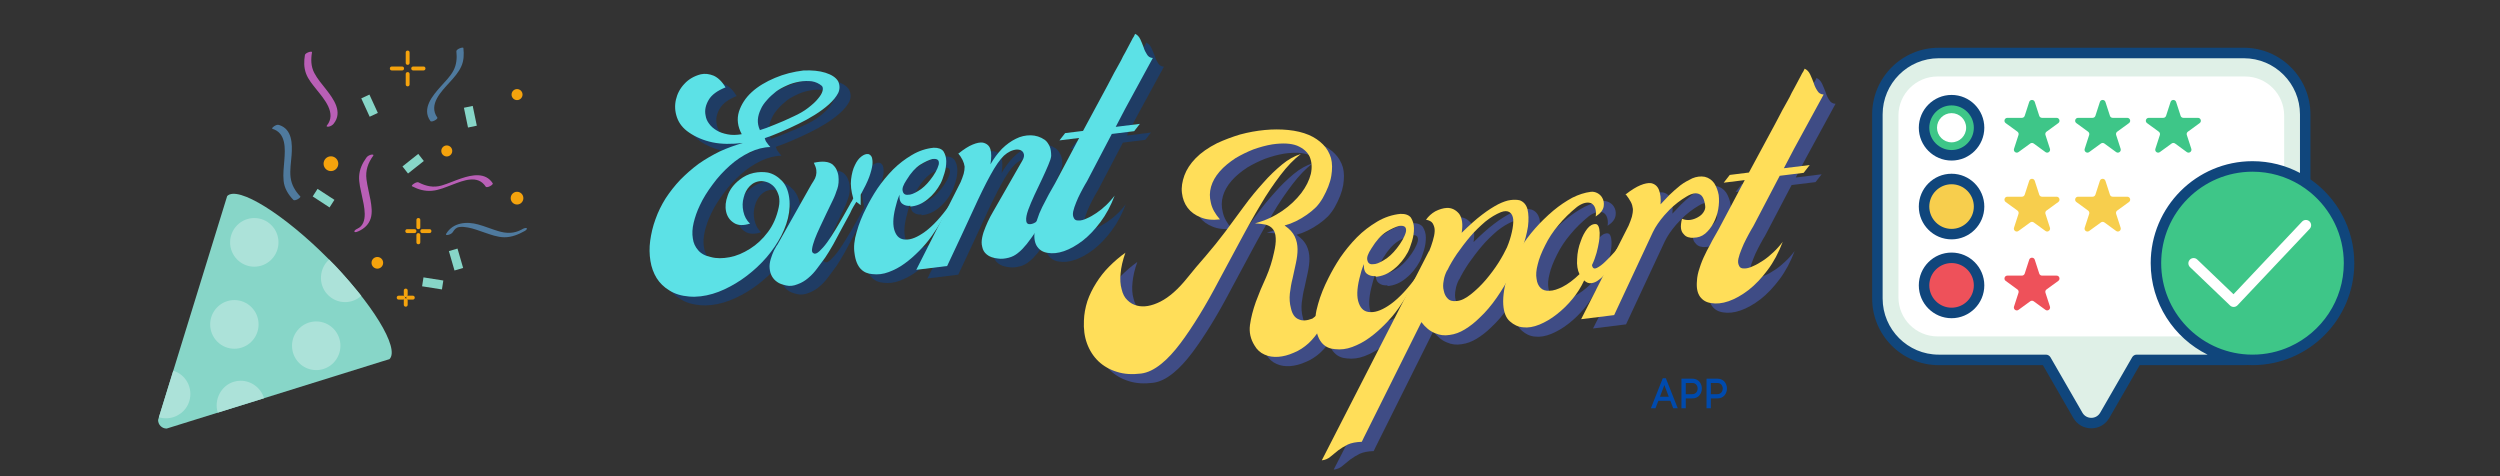 <svg xmlns="http://www.w3.org/2000/svg" xmlns:xlink="http://www.w3.org/1999/xlink" width="420" viewBox="0 0 315 60" height="80" preserveAspectRatio="xMidYMid meet"><rect x="0" y="0" width="315" height="60" fill="#333333" stroke="none"/><defs><g></g><clipPath id="id1"><path d="M 235.891 6 L 296.641 6 L 296.641 54 L 235.891 54 Z M 235.891 6 " clip-rule="nonzero"></path></clipPath><clipPath id="id2"><path d="M 19.906 24 L 50 24 L 50 54 L 19.906 54 Z M 19.906 24 " clip-rule="nonzero"></path></clipPath><clipPath id="id3"><path d="M 56 28 L 66.406 28 L 66.406 30 L 56 30 Z M 56 28 " clip-rule="nonzero"></path></clipPath></defs><path fill="rgb(87.45%, 94.119%, 90.59%)" d="M 282.73 6.68 L 244.277 6.68 C 240.012 6.68 236.551 10.145 236.551 14.418 L 236.551 37.605 C 236.551 41.879 240.012 45.344 244.277 45.344 L 257.785 45.344 L 260.645 50.305 L 261.812 52.328 C 262.562 53.637 264.445 53.637 265.195 52.328 L 266.363 50.305 L 269.223 45.344 L 282.73 45.344 C 287 45.344 290.457 41.879 290.457 37.605 L 290.457 14.418 C 290.457 10.145 287 6.68 282.73 6.68 Z M 282.73 6.68 " fill-opacity="1" fill-rule="nonzero"></path><path fill="rgb(100%, 100%, 100%)" d="M 239.203 37.453 L 239.203 14.57 C 239.203 11.844 241.41 9.637 244.129 9.637 L 282.879 9.637 C 285.598 9.637 287.805 11.844 287.805 14.57 L 287.805 37.453 C 287.805 40.18 285.598 42.387 282.879 42.387 L 244.129 42.387 C 241.41 42.387 239.203 40.18 239.203 37.453 Z M 239.203 37.453 " fill-opacity="1" fill-rule="nonzero"></path><path fill="rgb(24.309%, 77.649%, 53.329%)" d="M 256.379 12.848 L 256.945 14.594 C 256.996 14.746 257.137 14.848 257.293 14.848 L 259.129 14.848 C 259.484 14.848 259.633 15.305 259.344 15.512 L 257.859 16.594 C 257.73 16.688 257.68 16.852 257.727 17.004 L 258.293 18.75 C 258.402 19.09 258.016 19.371 257.73 19.164 L 256.246 18.082 C 256.117 17.988 255.941 17.988 255.812 18.082 L 254.328 19.164 C 254.043 19.371 253.656 19.09 253.766 18.75 L 254.332 17.004 C 254.379 16.852 254.328 16.688 254.199 16.594 L 252.715 15.512 C 252.426 15.305 252.574 14.848 252.93 14.848 L 254.766 14.848 C 254.922 14.848 255.062 14.746 255.113 14.594 L 255.68 12.848 C 255.789 12.508 256.27 12.508 256.379 12.848 Z M 256.379 12.848 " fill-opacity="1" fill-rule="nonzero"></path><path fill="rgb(24.309%, 77.649%, 53.329%)" d="M 274.191 12.848 L 274.758 14.594 C 274.805 14.746 274.945 14.848 275.105 14.848 L 276.941 14.848 C 277.297 14.848 277.445 15.305 277.156 15.512 L 275.672 16.594 C 275.543 16.688 275.488 16.852 275.539 17.004 L 276.105 18.75 C 276.215 19.09 275.828 19.371 275.539 19.164 L 274.059 18.082 C 273.93 17.988 273.754 17.988 273.625 18.082 L 272.141 19.164 C 271.855 19.371 271.465 19.09 271.578 18.75 L 272.145 17.004 C 272.191 16.852 272.137 16.688 272.008 16.594 L 270.527 15.512 C 270.238 15.305 270.387 14.848 270.742 14.848 L 272.574 14.848 C 272.734 14.848 272.875 14.746 272.926 14.594 L 273.492 12.848 C 273.602 12.508 274.082 12.508 274.191 12.848 Z M 274.191 12.848 " fill-opacity="1" fill-rule="nonzero"></path><path fill="rgb(24.309%, 77.649%, 53.329%)" d="M 265.285 12.848 L 265.852 14.594 C 265.898 14.746 266.043 14.848 266.199 14.848 L 268.035 14.848 C 268.391 14.848 268.539 15.305 268.25 15.512 L 266.766 16.594 C 266.637 16.688 266.586 16.852 266.633 17.004 L 267.199 18.75 C 267.309 19.09 266.922 19.371 266.633 19.164 L 265.152 18.082 C 265.023 17.988 264.848 17.988 264.719 18.082 L 263.234 19.164 C 262.949 19.371 262.559 19.09 262.672 18.75 L 263.238 17.004 C 263.285 16.852 263.23 16.688 263.102 16.594 L 261.621 15.512 C 261.332 15.305 261.48 14.848 261.836 14.848 L 263.668 14.848 C 263.828 14.848 263.969 14.746 264.02 14.594 L 264.586 12.848 C 264.695 12.508 265.176 12.508 265.285 12.848 Z M 265.285 12.848 " fill-opacity="1" fill-rule="nonzero"></path><path fill="rgb(96.86%, 80.779%, 30.199%)" d="M 256.379 22.785 L 256.945 24.531 C 256.996 24.684 257.137 24.785 257.293 24.785 L 259.129 24.785 C 259.484 24.785 259.633 25.242 259.344 25.453 L 257.859 26.531 C 257.73 26.625 257.68 26.793 257.727 26.945 L 258.293 28.691 C 258.402 29.031 258.016 29.312 257.73 29.102 L 256.246 28.023 C 256.117 27.93 255.941 27.93 255.812 28.023 L 254.328 29.102 C 254.043 29.312 253.656 29.031 253.766 28.691 L 254.332 26.945 C 254.379 26.793 254.328 26.625 254.199 26.531 L 252.715 25.453 C 252.426 25.242 252.574 24.785 252.93 24.785 L 254.766 24.785 C 254.922 24.785 255.062 24.684 255.113 24.531 L 255.68 22.785 C 255.789 22.445 256.27 22.445 256.379 22.785 Z M 256.379 22.785 " fill-opacity="1" fill-rule="nonzero"></path><path fill="rgb(96.86%, 80.779%, 30.199%)" d="M 265.285 22.785 L 265.852 24.531 C 265.898 24.684 266.043 24.785 266.199 24.785 L 268.035 24.785 C 268.391 24.785 268.539 25.242 268.25 25.453 L 266.766 26.531 C 266.637 26.625 266.586 26.793 266.633 26.945 L 267.199 28.691 C 267.309 29.031 266.922 29.312 266.633 29.102 L 265.152 28.023 C 265.023 27.93 264.848 27.93 264.719 28.023 L 263.234 29.102 C 262.949 29.312 262.559 29.031 262.672 28.691 L 263.238 26.945 C 263.285 26.793 263.23 26.625 263.102 26.531 L 261.621 25.453 C 261.332 25.242 261.48 24.785 261.836 24.785 L 263.668 24.785 C 263.828 24.785 263.969 24.684 264.02 24.531 L 264.586 22.785 C 264.695 22.445 265.176 22.445 265.285 22.785 Z M 265.285 22.785 " fill-opacity="1" fill-rule="nonzero"></path><path fill="rgb(93.329%, 31.76%, 35.289%)" d="M 256.379 32.723 L 256.945 34.473 C 256.996 34.625 257.137 34.727 257.293 34.727 L 259.129 34.727 C 259.484 34.727 259.633 35.184 259.344 35.391 L 257.859 36.473 C 257.73 36.566 257.68 36.73 257.727 36.883 L 258.293 38.629 C 258.402 38.969 258.016 39.25 257.73 39.043 L 256.246 37.961 C 256.117 37.867 255.941 37.867 255.812 37.961 L 254.328 39.043 C 254.043 39.25 253.656 38.969 253.766 38.629 L 254.332 36.883 C 254.379 36.73 254.328 36.566 254.199 36.473 L 252.715 35.391 C 252.426 35.184 252.574 34.727 252.93 34.727 L 254.766 34.727 C 254.922 34.727 255.062 34.625 255.113 34.473 L 255.68 32.723 C 255.789 32.387 256.27 32.387 256.379 32.723 Z M 256.379 32.723 " fill-opacity="1" fill-rule="nonzero"></path><path fill="rgb(24.309%, 77.649%, 53.329%)" d="M 249.363 16.094 C 249.363 16.555 249.277 17 249.102 17.426 C 248.926 17.848 248.676 18.227 248.348 18.551 C 248.023 18.875 247.648 19.129 247.223 19.305 C 246.801 19.48 246.355 19.566 245.898 19.566 C 245.438 19.566 244.996 19.48 244.57 19.305 C 244.145 19.129 243.77 18.875 243.445 18.551 C 243.121 18.227 242.871 17.848 242.695 17.426 C 242.52 17 242.43 16.555 242.43 16.094 C 242.43 15.633 242.52 15.191 242.695 14.766 C 242.871 14.34 243.121 13.965 243.445 13.637 C 243.77 13.312 244.145 13.062 244.57 12.887 C 244.996 12.711 245.438 12.621 245.898 12.621 C 246.355 12.621 246.801 12.711 247.223 12.887 C 247.648 13.062 248.023 13.312 248.348 13.637 C 248.676 13.965 248.926 14.34 249.102 14.766 C 249.277 15.191 249.363 15.633 249.363 16.094 Z M 249.363 16.094 " fill-opacity="1" fill-rule="nonzero"></path><path fill="rgb(6.27%, 27.449%, 48.63%)" d="M 245.898 20.23 C 243.621 20.23 241.77 18.375 241.77 16.094 C 241.77 13.816 243.621 11.961 245.898 11.961 C 248.172 11.961 250.023 13.816 250.023 16.094 C 250.023 18.375 248.172 20.23 245.898 20.23 Z M 245.898 13.281 C 244.352 13.281 243.09 14.543 243.09 16.094 C 243.09 17.645 244.352 18.906 245.898 18.906 C 247.445 18.906 248.703 17.645 248.703 16.094 C 248.703 14.543 247.445 13.281 245.898 13.281 Z M 245.898 13.281 " fill-opacity="1" fill-rule="nonzero"></path><path fill="rgb(100%, 100%, 100%)" d="M 245.898 17.934 C 244.887 17.934 244.062 17.109 244.062 16.094 C 244.062 15.082 244.887 14.254 245.898 14.254 C 246.91 14.254 247.734 15.082 247.734 16.094 C 247.734 17.109 246.91 17.934 245.898 17.934 Z M 245.898 17.934 " fill-opacity="1" fill-rule="nonzero"></path><path fill="rgb(96.86%, 80.779%, 30.199%)" d="M 249.363 26.027 C 249.363 26.488 249.277 26.93 249.102 27.355 C 248.926 27.781 248.676 28.156 248.348 28.48 C 248.023 28.809 247.648 29.059 247.223 29.234 C 246.801 29.41 246.355 29.5 245.898 29.5 C 245.438 29.5 244.996 29.41 244.57 29.234 C 244.145 29.059 243.77 28.809 243.445 28.48 C 243.121 28.156 242.871 27.781 242.695 27.355 C 242.52 26.93 242.43 26.488 242.43 26.027 C 242.43 25.566 242.52 25.121 242.695 24.695 C 242.871 24.27 243.121 23.895 243.445 23.57 C 243.77 23.246 244.145 22.992 244.57 22.816 C 244.996 22.641 245.438 22.555 245.898 22.555 C 246.355 22.555 246.801 22.641 247.223 22.816 C 247.648 22.992 248.023 23.246 248.348 23.57 C 248.676 23.895 248.926 24.27 249.102 24.695 C 249.277 25.121 249.363 25.566 249.363 26.027 Z M 249.363 26.027 " fill-opacity="1" fill-rule="nonzero"></path><path fill="rgb(6.27%, 27.449%, 48.63%)" d="M 245.898 30.16 C 243.621 30.16 241.77 28.305 241.77 26.027 C 241.77 23.746 243.621 21.891 245.898 21.891 C 248.172 21.891 250.023 23.746 250.023 26.027 C 250.023 28.305 248.172 30.16 245.898 30.16 Z M 245.898 23.215 C 244.352 23.215 243.09 24.477 243.09 26.027 C 243.09 27.578 244.352 28.84 245.898 28.84 C 247.445 28.84 248.703 27.578 248.703 26.027 C 248.703 24.477 247.445 23.215 245.898 23.215 Z M 245.898 23.215 " fill-opacity="1" fill-rule="nonzero"></path><path fill="rgb(93.329%, 31.76%, 35.289%)" d="M 249.363 35.957 C 249.363 36.418 249.277 36.859 249.102 37.285 C 248.926 37.711 248.676 38.086 248.348 38.414 C 248.023 38.738 247.648 38.988 247.223 39.168 C 246.801 39.344 246.355 39.43 245.898 39.43 C 245.438 39.43 244.996 39.344 244.57 39.168 C 244.145 38.988 243.77 38.738 243.445 38.414 C 243.121 38.086 242.871 37.711 242.695 37.285 C 242.52 36.859 242.43 36.418 242.43 35.957 C 242.43 35.496 242.52 35.055 242.695 34.629 C 242.871 34.203 243.121 33.828 243.445 33.5 C 243.77 33.176 244.145 32.926 244.57 32.75 C 244.996 32.57 245.438 32.484 245.898 32.484 C 246.355 32.484 246.801 32.57 247.223 32.75 C 247.648 32.926 248.023 33.176 248.348 33.5 C 248.676 33.828 248.926 34.203 249.102 34.629 C 249.277 35.055 249.363 35.496 249.363 35.957 Z M 249.363 35.957 " fill-opacity="1" fill-rule="nonzero"></path><path fill="rgb(6.27%, 27.449%, 48.63%)" d="M 245.898 40.094 C 243.621 40.094 241.77 38.238 241.77 35.957 C 241.77 33.676 243.621 31.824 245.898 31.824 C 248.172 31.824 250.023 33.676 250.023 35.957 C 250.023 38.238 248.172 40.094 245.898 40.094 Z M 245.898 33.145 C 244.352 33.145 243.09 34.406 243.09 35.957 C 243.09 37.508 244.352 38.77 245.898 38.77 C 247.445 38.77 248.703 37.508 248.703 35.957 C 248.703 34.406 247.445 33.145 245.898 33.145 Z M 245.898 33.145 " fill-opacity="1" fill-rule="nonzero"></path><path fill="rgb(24.309%, 77.649%, 53.329%)" d="M 295.98 33.156 C 295.98 33.957 295.902 34.75 295.746 35.535 C 295.59 36.32 295.359 37.082 295.055 37.82 C 294.75 38.562 294.375 39.262 293.93 39.93 C 293.488 40.594 292.98 41.211 292.418 41.773 C 291.852 42.34 291.238 42.848 290.574 43.289 C 289.91 43.734 289.207 44.109 288.469 44.418 C 287.73 44.723 286.973 44.953 286.188 45.109 C 285.402 45.266 284.613 45.344 283.812 45.344 C 283.016 45.344 282.223 45.266 281.441 45.109 C 280.656 44.953 279.895 44.723 279.156 44.418 C 278.422 44.109 277.719 43.734 277.055 43.289 C 276.391 42.848 275.777 42.34 275.211 41.773 C 274.645 41.211 274.141 40.594 273.699 39.93 C 273.254 39.262 272.879 38.562 272.574 37.82 C 272.27 37.082 272.039 36.32 271.883 35.535 C 271.727 34.75 271.648 33.957 271.648 33.156 C 271.648 32.355 271.727 31.566 271.883 30.781 C 272.039 29.996 272.27 29.234 272.574 28.492 C 272.879 27.754 273.254 27.051 273.699 26.387 C 274.141 25.723 274.645 25.105 275.211 24.539 C 275.777 23.973 276.391 23.469 277.055 23.023 C 277.719 22.578 278.422 22.203 279.156 21.898 C 279.895 21.59 280.656 21.359 281.441 21.203 C 282.223 21.047 283.016 20.969 283.812 20.969 C 284.613 20.969 285.402 21.047 286.188 21.203 C 286.973 21.359 287.73 21.59 288.469 21.898 C 289.207 22.203 289.91 22.578 290.574 23.023 C 291.238 23.469 291.852 23.973 292.418 24.539 C 292.98 25.105 293.488 25.723 293.93 26.387 C 294.375 27.051 294.75 27.754 295.055 28.492 C 295.359 29.234 295.59 29.996 295.746 30.781 C 295.902 31.566 295.98 32.355 295.98 33.156 Z M 295.98 33.156 " fill-opacity="1" fill-rule="nonzero"></path><path fill="rgb(100%, 100%, 100%)" d="M 281.445 38.676 C 281.273 38.676 281.109 38.609 280.988 38.492 L 275.938 33.656 C 275.676 33.402 275.664 32.984 275.918 32.719 C 276.168 32.457 276.586 32.445 276.852 32.699 L 281.422 37.074 L 290.062 27.922 C 290.312 27.656 290.73 27.645 290.996 27.895 C 291.262 28.145 291.273 28.566 291.023 28.832 L 281.922 38.469 C 281.805 38.594 281.637 38.668 281.461 38.676 C 281.453 38.676 281.449 38.676 281.445 38.676 Z M 281.445 38.676 " fill-opacity="1" fill-rule="nonzero"></path><g clip-path="url(#id1)"><path fill="rgb(6.27%, 27.449%, 48.63%)" d="M 291.117 22.598 L 291.117 14.418 C 291.117 9.785 287.355 6.016 282.73 6.016 L 244.277 6.016 C 239.652 6.016 235.891 9.785 235.891 14.418 L 235.891 37.605 C 235.891 42.238 239.652 46.008 244.277 46.008 L 257.406 46.008 L 261.238 52.66 C 261.711 53.48 262.559 53.969 263.504 53.969 C 264.449 53.969 265.297 53.48 265.77 52.66 L 269.605 46.008 L 282.73 46.008 C 282.895 46.008 283.059 46 283.219 45.992 C 283.418 46.004 283.613 46.008 283.816 46.008 C 290.887 46.008 296.641 40.242 296.641 33.156 C 296.641 28.789 294.453 24.922 291.117 22.598 Z M 269.223 44.684 C 268.988 44.684 268.77 44.809 268.652 45.016 L 264.625 52 C 264.391 52.406 263.973 52.648 263.504 52.648 C 263.035 52.648 262.617 52.406 262.383 52 L 258.359 45.016 C 258.238 44.809 258.02 44.684 257.785 44.684 L 244.277 44.684 C 240.383 44.684 237.211 41.508 237.211 37.605 L 237.211 14.418 C 237.211 10.516 240.383 7.34 244.277 7.34 L 282.73 7.34 C 286.629 7.34 289.797 10.516 289.797 14.418 L 289.797 21.793 C 288.008 20.844 285.973 20.309 283.816 20.309 C 276.742 20.309 270.988 26.07 270.988 33.156 C 270.988 38.207 273.91 42.586 278.152 44.684 Z M 288.527 43.672 C 287.09 44.324 285.492 44.684 283.816 44.684 C 283.605 44.684 283.402 44.68 283.199 44.668 C 277.137 44.344 272.309 39.305 272.309 33.156 C 272.309 26.801 277.469 21.633 283.816 21.633 C 286.004 21.633 288.051 22.246 289.797 23.312 C 290.258 23.598 290.699 23.91 291.117 24.254 C 293.68 26.371 295.32 29.578 295.32 33.156 C 295.32 37.832 292.527 41.867 288.527 43.672 Z M 288.527 43.672 " fill-opacity="1" fill-rule="nonzero"></path></g><g clip-path="url(#id2)"><path fill="rgb(52.939%, 83.919%, 78.429%)" d="M 49.074 45.254 C 50.422 43.898 46.824 38.09 41.324 32.562 C 35.828 27.035 29.969 23.348 28.625 24.699 L 28.316 25.699 L 19.918 52.914 C 19.918 53.516 20.398 54 20.996 54 L 48.074 45.559 L 49.074 45.254 " fill-opacity="1" fill-rule="nonzero"></path></g><path fill="rgb(52.939%, 83.919%, 78.429%)" d="M 47.609 14.23 L 46.578 14.707 L 45.52 12.395 L 46.547 11.918 L 47.609 14.23 " fill-opacity="1" fill-rule="nonzero"></path><path fill="rgb(52.939%, 83.919%, 78.429%)" d="M 51.41 21.863 L 50.711 20.969 L 52.699 19.391 L 53.402 20.285 L 51.41 21.863 " fill-opacity="1" fill-rule="nonzero"></path><path fill="rgb(52.939%, 83.919%, 78.429%)" d="M 53.184 36.074 L 53.359 34.949 L 55.859 35.344 L 55.684 36.469 L 53.184 36.074 " fill-opacity="1" fill-rule="nonzero"></path><path fill="rgb(52.939%, 83.919%, 78.429%)" d="M 56.559 31.637 L 57.645 31.32 L 58.355 33.762 L 57.266 34.082 L 56.559 31.637 " fill-opacity="1" fill-rule="nonzero"></path><path fill="rgb(52.939%, 83.919%, 78.429%)" d="M 39.398 24.75 L 40.012 23.797 L 42.137 25.18 L 41.523 26.137 L 39.398 24.75 " fill-opacity="1" fill-rule="nonzero"></path><path fill="rgb(52.939%, 83.919%, 78.429%)" d="M 60.078 15.836 L 58.969 16.07 L 58.453 13.578 L 59.562 13.344 L 60.078 15.836 " fill-opacity="1" fill-rule="nonzero"></path><path fill="rgb(67.45%, 88.629%, 85.1%)" d="M 32.043 33.602 C 31.262 33.602 30.48 33.305 29.887 32.703 C 28.695 31.508 28.695 29.566 29.887 28.371 C 30.48 27.773 31.262 27.473 32.043 27.473 C 32.82 27.473 33.602 27.77 34.195 28.371 C 35.387 29.566 35.387 31.508 34.195 32.703 C 33.602 33.305 32.82 33.602 32.043 33.602 " fill-opacity="1" fill-rule="nonzero"></path><path fill="rgb(67.45%, 88.629%, 85.1%)" d="M 39.844 46.633 C 39.062 46.633 38.281 46.332 37.688 45.734 C 36.496 44.535 36.496 42.598 37.688 41.398 C 38.281 40.801 39.062 40.5 39.844 40.5 C 40.625 40.5 41.406 40.801 42 41.398 C 43.191 42.598 43.191 44.535 42 45.734 C 41.406 46.332 40.625 46.633 39.844 46.633 " fill-opacity="1" fill-rule="nonzero"></path><path fill="rgb(100%, 100%, 100%)" d="M 43.988 35.426 C 43.238 34.559 42.426 33.68 41.562 32.801 C 42.363 33.57 43.254 34.566 43.988 35.426 M 41.551 32.789 C 41.52 32.762 41.492 32.73 41.465 32.699 L 41.551 32.789 " fill-opacity="1" fill-rule="nonzero"></path><path fill="rgb(67.45%, 88.629%, 85.1%)" d="M 43.48 38.066 C 42.645 38.066 41.812 37.723 41.211 37.047 C 40.086 35.789 40.211 33.832 41.465 32.699 C 41.492 32.73 41.52 32.762 41.551 32.789 L 41.562 32.801 C 42.426 33.68 43.238 34.559 43.988 35.426 C 44.867 36.453 45.52 37.281 45.52 37.281 C 44.934 37.805 44.207 38.066 43.48 38.066 " fill-opacity="1" fill-rule="nonzero"></path><path fill="rgb(67.45%, 88.629%, 85.1%)" d="M 29.531 43.941 C 28.75 43.941 27.969 43.641 27.375 43.043 C 26.184 41.844 26.184 39.906 27.375 38.707 C 27.969 38.109 28.75 37.809 29.531 37.809 C 30.312 37.809 31.094 38.109 31.688 38.707 C 32.879 39.906 32.879 41.844 31.688 43.043 C 31.094 43.641 30.312 43.941 29.531 43.941 " fill-opacity="1" fill-rule="nonzero"></path><path fill="rgb(100%, 100%, 100%)" d="M 27.434 51.992 L 33.27 50.176 L 27.434 51.992 " fill-opacity="1" fill-rule="nonzero"></path><path fill="rgb(67.45%, 88.629%, 85.1%)" d="M 27.434 51.992 C 26.941 50.375 27.84 48.598 29.449 48.105 C 29.742 48.016 30.031 47.973 30.324 47.973 C 31.641 47.973 32.867 48.848 33.27 50.176 L 27.434 51.992 " fill-opacity="1" fill-rule="nonzero"></path><path fill="rgb(67.45%, 88.629%, 85.1%)" d="M 20.91 52.707 C 20.617 52.707 20.316 52.668 20.02 52.578 L 21.832 46.711 C 23.441 47.199 24.344 48.914 23.855 50.535 C 23.457 51.859 22.227 52.707 20.91 52.707 " fill-opacity="1" fill-rule="nonzero"></path><path fill="rgb(96.078%, 63.919%, 5.099%)" d="M 42.625 20.625 C 42.625 21.141 42.207 21.559 41.695 21.559 C 41.184 21.559 40.77 21.141 40.77 20.625 C 40.77 20.113 41.184 19.695 41.695 19.695 C 42.207 19.695 42.625 20.113 42.625 20.625 " fill-opacity="1" fill-rule="nonzero"></path><path fill="rgb(96.078%, 63.919%, 5.099%)" d="M 48.277 33.113 C 48.277 33.52 47.949 33.852 47.547 33.852 C 47.141 33.852 46.812 33.52 46.812 33.113 C 46.812 32.707 47.141 32.379 47.547 32.379 C 47.949 32.379 48.277 32.707 48.277 33.113 " fill-opacity="1" fill-rule="nonzero"></path><path fill="rgb(96.078%, 63.919%, 5.099%)" d="M 65.945 24.965 C 65.945 25.41 65.59 25.77 65.148 25.77 C 64.707 25.77 64.348 25.41 64.348 24.965 C 64.348 24.523 64.707 24.164 65.148 24.164 C 65.59 24.164 65.945 24.523 65.945 24.965 " fill-opacity="1" fill-rule="nonzero"></path><path fill="rgb(96.078%, 63.919%, 5.099%)" d="M 56.984 19.02 C 56.984 19.402 56.676 19.715 56.293 19.715 C 55.91 19.715 55.602 19.402 55.602 19.02 C 55.602 18.637 55.91 18.324 56.293 18.324 C 56.676 18.324 56.984 18.637 56.984 19.02 " fill-opacity="1" fill-rule="nonzero"></path><path fill="rgb(96.078%, 63.919%, 5.099%)" d="M 65.84 11.918 C 65.84 12.301 65.527 12.613 65.148 12.613 C 64.766 12.613 64.457 12.301 64.457 11.918 C 64.457 11.535 64.766 11.223 65.148 11.223 C 65.527 11.223 65.84 11.535 65.84 11.918 " fill-opacity="1" fill-rule="nonzero"></path><path fill="rgb(96.078%, 63.919%, 5.099%)" d="M 51.121 6.609 L 51.121 7.934 C 51.121 8.25 51.609 8.25 51.609 7.934 L 51.609 6.609 C 51.609 6.293 51.121 6.293 51.121 6.609 " fill-opacity="1" fill-rule="nonzero"></path><path fill="rgb(96.078%, 63.919%, 5.099%)" d="M 51.121 9.32 L 51.121 10.645 C 51.121 10.961 51.609 10.961 51.609 10.645 L 51.609 9.32 C 51.609 9.004 51.121 9.004 51.121 9.32 " fill-opacity="1" fill-rule="nonzero"></path><path fill="rgb(96.078%, 63.919%, 5.099%)" d="M 53.371 8.383 L 52.055 8.383 C 51.738 8.383 51.738 8.875 52.055 8.875 L 53.371 8.875 C 53.688 8.875 53.688 8.383 53.371 8.383 " fill-opacity="1" fill-rule="nonzero"></path><path fill="rgb(96.078%, 63.919%, 5.099%)" d="M 50.676 8.383 L 49.359 8.383 C 49.043 8.383 49.043 8.875 49.359 8.875 L 50.676 8.875 C 50.988 8.875 50.988 8.383 50.676 8.383 " fill-opacity="1" fill-rule="nonzero"></path><path fill="rgb(96.078%, 63.919%, 5.099%)" d="M 52.469 27.707 L 52.469 28.637 C 52.469 28.953 52.957 28.953 52.957 28.637 L 52.957 27.707 C 52.957 27.391 52.469 27.391 52.469 27.707 " fill-opacity="1" fill-rule="nonzero"></path><path fill="rgb(96.078%, 63.919%, 5.099%)" d="M 52.469 29.609 L 52.469 30.539 C 52.469 30.855 52.957 30.855 52.957 30.539 L 52.957 29.609 C 52.957 29.293 52.469 29.293 52.469 29.609 " fill-opacity="1" fill-rule="nonzero"></path><path fill="rgb(96.078%, 63.919%, 5.099%)" d="M 54.121 28.875 L 53.199 28.875 C 52.883 28.875 52.883 29.367 53.199 29.367 L 54.121 29.367 C 54.438 29.367 54.438 28.875 54.121 28.875 " fill-opacity="1" fill-rule="nonzero"></path><path fill="rgb(96.078%, 63.919%, 5.099%)" d="M 52.23 28.875 L 51.305 28.875 C 50.992 28.875 50.992 29.367 51.305 29.367 L 52.23 29.367 C 52.547 29.367 52.547 28.875 52.23 28.875 " fill-opacity="1" fill-rule="nonzero"></path><path fill="rgb(96.078%, 63.919%, 5.099%)" d="M 50.879 36.602 L 50.879 37.191 C 50.879 37.512 51.367 37.512 51.367 37.191 L 51.367 36.602 C 51.367 36.285 50.879 36.285 50.879 36.602 " fill-opacity="1" fill-rule="nonzero"></path><path fill="rgb(96.078%, 63.919%, 5.099%)" d="M 50.879 37.812 L 50.879 38.406 C 50.879 38.723 51.367 38.723 51.367 38.406 L 51.367 37.812 C 51.367 37.496 50.879 37.496 50.879 37.812 " fill-opacity="1" fill-rule="nonzero"></path><path fill="rgb(96.078%, 63.919%, 5.099%)" d="M 52.023 37.258 L 51.434 37.258 C 51.117 37.258 51.117 37.75 51.434 37.75 L 52.023 37.75 C 52.336 37.75 52.336 37.258 52.023 37.258 " fill-opacity="1" fill-rule="nonzero"></path><path fill="rgb(96.078%, 63.919%, 5.099%)" d="M 50.816 37.258 L 50.227 37.258 C 49.91 37.258 49.91 37.75 50.227 37.75 L 50.816 37.75 C 51.129 37.75 51.129 37.258 50.816 37.258 " fill-opacity="1" fill-rule="nonzero"></path><path fill="rgb(30.98%, 47.839%, 61.96%)" d="M 57.504 6.477 C 57.598 7.328 57.527 8.156 57.117 8.922 C 56.715 9.664 56.086 10.273 55.531 10.898 C 54.496 12.059 53.113 13.68 54.223 15.242 C 54.387 15.473 55.227 14.988 55.105 14.816 C 53.934 13.168 55.625 11.508 56.691 10.332 C 57.23 9.738 57.773 9.129 58.109 8.395 C 58.453 7.652 58.477 6.852 58.387 6.047 C 58.367 5.883 57.473 6.172 57.504 6.477 " fill-opacity="1" fill-rule="nonzero"></path><g clip-path="url(#id3)"><path fill="rgb(30.98%, 47.839%, 61.96%)" d="M 65.758 28.906 C 64.766 29.457 63.816 29.434 62.758 29.113 C 61.922 28.863 61.117 28.523 60.277 28.289 C 58.797 27.875 57.094 28.016 56.215 29.457 C 56.102 29.641 56.375 29.621 56.477 29.594 C 56.672 29.547 56.941 29.43 57.055 29.246 C 57.254 28.914 57.465 28.672 57.859 28.609 C 58.215 28.551 58.582 28.602 58.934 28.66 C 59.645 28.785 60.324 29.055 61.004 29.285 C 61.836 29.566 62.652 29.883 63.539 29.895 C 64.469 29.906 65.34 29.539 66.137 29.094 C 66.191 29.062 66.52 28.832 66.352 28.754 C 66.176 28.664 65.902 28.824 65.758 28.906 " fill-opacity="1" fill-rule="nonzero"></path></g><path fill="rgb(30.98%, 47.839%, 61.96%)" d="M 37.84 24.754 C 37.188 24.062 36.734 23.301 36.613 22.348 C 36.504 21.438 36.672 20.488 36.738 19.578 C 36.848 18.117 36.82 16.254 35.145 15.742 C 34.949 15.68 34.715 15.793 34.551 15.895 C 34.516 15.914 34.156 16.18 34.336 16.234 C 36.062 16.766 35.941 18.754 35.824 20.227 C 35.754 21.074 35.652 21.926 35.734 22.777 C 35.824 23.723 36.316 24.504 36.957 25.18 C 37.164 25.398 37.961 24.879 37.84 24.754 " fill-opacity="1" fill-rule="nonzero"></path><path fill="rgb(72.549%, 37.25%, 71.37%)" d="M 46.184 19.836 C 45.664 20.551 45.301 21.316 45.25 22.207 C 45.207 23.035 45.438 23.859 45.602 24.664 C 45.848 25.852 46.492 28.152 45.027 28.82 C 44.941 28.859 44.59 29.043 44.66 29.188 C 44.734 29.34 45.09 29.172 45.176 29.133 C 45.898 28.805 46.457 28.297 46.703 27.531 C 46.938 26.797 46.812 25.957 46.684 25.215 C 46.527 24.34 46.289 23.48 46.176 22.598 C 46.031 21.484 46.371 20.523 47.02 19.629 C 47.152 19.445 46.848 19.469 46.762 19.488 C 46.551 19.543 46.316 19.656 46.184 19.836 " fill-opacity="1" fill-rule="nonzero"></path><path fill="rgb(72.549%, 37.25%, 71.37%)" d="M 38.422 6.922 C 38.285 7.719 38.281 8.504 38.562 9.273 C 38.844 10.027 39.395 10.668 39.887 11.289 C 40.855 12.496 42.43 14.277 41.191 15.812 C 41.051 15.992 41.375 15.969 41.453 15.949 C 41.672 15.895 41.887 15.777 42.031 15.602 C 43.227 14.121 42.043 12.488 41.078 11.254 C 40.555 10.586 39.988 9.938 39.594 9.18 C 39.172 8.367 39.16 7.477 39.312 6.594 C 39.352 6.371 38.469 6.648 38.422 6.922 " fill-opacity="1" fill-rule="nonzero"></path><path fill="rgb(72.549%, 37.25%, 71.37%)" d="M 51.918 23.469 C 52.715 23.883 53.52 24.113 54.418 24.039 C 55.32 23.965 56.18 23.578 57.02 23.262 C 58.379 22.75 60.203 21.98 61.199 23.516 C 61.352 23.746 62.203 23.277 62.082 23.09 C 61.164 21.676 59.473 22.023 58.109 22.48 C 57.281 22.754 56.492 23.125 55.656 23.371 C 54.617 23.676 53.672 23.465 52.73 22.977 C 52.484 22.848 51.727 23.371 51.918 23.469 " fill-opacity="1" fill-rule="nonzero"></path><g fill="rgb(0%, 29.019%, 67.839%)" fill-opacity="0.4"><g transform="translate(84.36, 39.103)"><g><path d="M 3.867 -0.648 C 4.824 -0.566 5.809 -0.688 6.832 -0.988 C 7.828 -1.281 8.801 -1.746 9.758 -2.32 C 10.719 -2.898 11.605 -3.578 12.453 -4.371 C 13.301 -5.164 14.027 -5.996 14.656 -6.934 C 15.285 -7.84 15.77 -8.789 16.105 -9.773 C 16.441 -10.758 16.582 -11.723 16.52 -12.688 C 16.445 -13.766 16.141 -14.586 15.609 -15.18 C 15.082 -15.742 14.465 -16.125 13.789 -16.27 C 13.203 -16.367 12.605 -16.352 11.992 -16.219 C 11.352 -16.082 10.758 -15.781 10.234 -15.371 C 9.504 -14.797 8.988 -14.133 8.734 -13.383 C 8.457 -12.637 8.395 -11.969 8.527 -11.355 C 8.66 -10.742 8.977 -10.266 9.504 -9.93 C 10.004 -9.594 10.695 -9.562 11.547 -9.84 C 11.098 -10.242 10.836 -10.754 10.703 -11.367 C 10.57 -11.98 10.582 -12.555 10.742 -13.117 C 10.875 -13.676 11.129 -14.168 11.508 -14.559 C 11.891 -14.949 12.379 -15.18 12.977 -15.195 C 13.293 -15.18 13.617 -15.105 13.918 -14.969 C 14.227 -14.809 14.512 -14.586 14.719 -14.297 C 14.926 -14.008 15.082 -13.652 15.188 -13.266 C 15.27 -12.848 15.27 -12.391 15.16 -11.887 C 14.906 -10.684 14.461 -9.656 13.797 -8.773 C 13.133 -7.891 12.391 -7.195 11.539 -6.664 C 10.691 -6.129 9.848 -5.766 8.98 -5.602 C 8.113 -5.438 7.316 -5.426 6.602 -5.625 C 5.898 -5.766 5.348 -6.07 5.008 -6.484 C 4.645 -6.898 4.41 -7.383 4.336 -7.977 C 4.238 -8.566 4.27 -9.227 4.438 -9.934 C 4.609 -10.645 4.859 -11.391 5.227 -12.148 C 5.633 -13.031 6.184 -13.898 6.844 -14.781 C 7.48 -15.664 8.215 -16.441 8.988 -17.137 C 9.762 -17.832 10.605 -18.395 11.5 -18.82 C 12.363 -19.242 13.25 -19.465 14.105 -19.484 C 13.91 -19.691 13.773 -19.875 13.668 -20.031 C 13.531 -20.188 13.453 -20.379 13.395 -20.602 C 13.945 -20.781 14.602 -21.035 15.363 -21.359 C 16.125 -21.68 16.883 -22.031 17.664 -22.414 C 18.312 -22.723 18.984 -23.094 19.676 -23.523 C 20.367 -23.949 20.969 -24.398 21.484 -24.859 C 22 -25.324 22.398 -25.805 22.652 -26.293 C 22.879 -26.777 22.871 -27.293 22.641 -27.781 C 22.352 -28.258 21.824 -28.594 21.051 -28.844 C 20.273 -29.09 19.348 -29.176 18.266 -29.129 C 17.027 -28.977 15.832 -28.684 14.691 -28.199 C 13.547 -27.715 12.559 -27.137 11.762 -26.406 C 10.965 -25.68 10.441 -24.844 10.148 -23.949 C 9.863 -23.023 9.98 -22.066 10.5 -21.102 C 9.828 -20.988 9.258 -20.977 8.73 -21.082 C 8.199 -21.188 7.727 -21.332 7.352 -21.57 C 6.949 -21.809 6.629 -22.082 6.387 -22.426 C 6.148 -22.738 5.992 -23.09 5.941 -23.484 C 5.805 -24.125 5.953 -24.773 6.332 -25.422 C 6.711 -26.07 7.418 -26.586 8.457 -27 C 8.02 -27.75 7.504 -28.23 6.957 -28.477 C 6.414 -28.695 5.863 -28.77 5.332 -28.648 C 4.5 -28.43 3.809 -28.031 3.277 -27.449 C 2.719 -26.863 2.375 -26.191 2.207 -25.457 C 2.039 -24.723 2.074 -23.98 2.34 -23.211 C 2.609 -22.445 3.113 -21.82 3.863 -21.312 C 4.707 -20.73 5.707 -20.309 6.82 -20.074 C 7.938 -19.84 9.227 -19.828 10.637 -20 C 9.645 -19.707 8.656 -19.355 7.734 -18.93 C 6.793 -18.469 5.91 -17.957 5.066 -17.367 C 4.227 -16.75 3.48 -16.082 2.766 -15.367 C 2.059 -14.621 1.441 -13.828 0.91 -13.02 C 0.383 -12.18 -0.051 -11.297 -0.367 -10.398 C -0.711 -9.469 -0.914 -8.559 -1.035 -7.684 C -1.156 -6.812 -1.137 -5.957 -1.008 -5.141 C -0.879 -4.328 -0.617 -3.617 -0.227 -2.977 C 0.168 -2.34 0.723 -1.805 1.402 -1.402 C 2.082 -0.973 2.887 -0.73 3.867 -0.648 Z M 12.758 -21.609 L 12.781 -21.641 C 12.586 -22.074 12.504 -22.492 12.531 -22.953 C 12.566 -23.387 12.688 -23.805 12.891 -24.23 C 13.066 -24.652 13.336 -25.027 13.688 -25.414 C 14.012 -25.797 14.402 -26.133 14.816 -26.469 C 15.184 -26.746 15.641 -27 16.184 -27.238 C 16.695 -27.477 17.223 -27.625 17.781 -27.723 C 18.312 -27.816 18.828 -27.824 19.32 -27.77 C 19.816 -27.688 20.246 -27.484 20.598 -27.184 C 20.73 -27.027 20.754 -26.832 20.676 -26.535 C 20.598 -26.238 20.406 -25.93 20.109 -25.578 C 19.812 -25.199 19.398 -24.832 18.875 -24.426 C 18.355 -24.016 17.711 -23.652 17.008 -23.336 C 16.195 -22.949 15.41 -22.594 14.645 -22.301 C 13.883 -21.977 13.254 -21.754 12.758 -21.609 Z M 12.758 -21.609 "></path></g></g></g><g fill="rgb(0%, 29.019%, 67.839%)" fill-opacity="0.4"><g transform="translate(99.745, 37.203)"><g><path d="M 2.141 -0.293 C 2.633 -0.469 3.086 -0.727 3.5 -1.09 C 3.918 -1.43 4.293 -1.848 4.637 -2.316 C 4.98 -2.762 5.301 -3.203 5.617 -3.641 C 5.906 -4.078 6.266 -4.637 6.641 -5.312 C 6.992 -5.957 7.336 -6.629 7.711 -7.305 C 8.086 -7.98 8.438 -8.625 8.762 -9.238 C 8.895 -9.543 9.031 -9.816 9.176 -10.062 C 9.316 -10.309 9.438 -10.496 9.555 -10.68 L 10.094 -10.262 L 10.102 -11.578 C 10.57 -12.438 10.938 -13.172 11.172 -13.801 C 11.387 -14.398 11.52 -14.93 11.582 -15.367 C 11.617 -15.773 11.574 -16.109 11.492 -16.328 C 11.379 -16.543 11.219 -16.668 11.043 -16.703 C 10.785 -16.727 10.508 -16.637 10.195 -16.398 C 9.879 -16.16 9.609 -15.812 9.383 -15.324 C 9.129 -14.836 8.977 -14.215 8.891 -13.52 C 8.805 -12.82 8.906 -12.004 9.16 -11.117 C 9.113 -11.027 9.07 -10.906 9 -10.785 C 8.902 -10.656 8.809 -10.477 8.715 -10.293 C 8.484 -9.863 8.199 -9.398 7.918 -8.875 C 7.613 -8.324 7.281 -7.77 6.926 -7.18 C 6.543 -6.562 6.211 -6.031 5.867 -5.562 C 5.523 -5.09 5.195 -4.734 4.914 -4.469 C 4.605 -4.176 4.359 -4.086 4.176 -4.18 L 4.172 -4.207 C 3.996 -4.242 3.914 -4.461 3.984 -4.812 C 4.031 -5.133 4.156 -5.52 4.324 -6 C 4.496 -6.449 4.719 -6.965 4.992 -7.543 L 5.809 -9.273 L 6.605 -10.918 C 6.719 -11.16 6.832 -11.402 6.918 -11.645 C 7.004 -11.883 7.062 -12.09 7.152 -12.301 C 7.238 -12.543 7.289 -12.805 7.312 -13.094 C 7.332 -13.383 7.328 -13.668 7.293 -13.949 C 7.258 -14.234 7.168 -14.48 7.051 -14.75 C 6.934 -14.992 6.766 -15.203 6.57 -15.379 C 6.066 -15.773 5.254 -15.844 4.199 -15.602 C 4.352 -15.277 4.477 -14.977 4.508 -14.695 C 4.57 -14.215 4.457 -13.742 4.164 -13.309 C 3.996 -13.059 3.832 -12.777 3.645 -12.441 L -0.395 -5.273 C -0.492 -5.148 -0.566 -5.051 -0.609 -4.934 C -0.68 -4.809 -0.75 -4.688 -0.82 -4.562 C -0.957 -4.262 -1.109 -3.898 -1.23 -3.484 C -1.352 -3.066 -1.414 -2.66 -1.371 -2.293 C -1.305 -1.527 -0.977 -0.965 -0.414 -0.578 C -0.16 -0.379 0.227 -0.258 0.699 -0.145 C 1.168 -0.031 1.648 -0.09 2.141 -0.293 Z M 2.141 -0.293 "></path></g></g></g><g fill="rgb(0%, 29.019%, 67.839%)" fill-opacity="0.4"><g transform="translate(109.382, 36.012)"><g><path d="M 1.926 -0.383 C 2.625 -0.297 3.301 -0.379 3.984 -0.637 C 4.668 -0.891 5.344 -1.23 6 -1.715 C 6.629 -2.164 7.223 -2.695 7.809 -3.281 C 8.395 -3.871 8.945 -4.512 9.43 -5.199 C 9.895 -5.859 10.324 -6.539 10.727 -7.219 C 11.102 -7.895 11.426 -8.508 11.695 -9.113 C 10.574 -7.543 9.512 -6.41 8.566 -5.723 C 7.621 -5.035 6.801 -4.703 6.141 -4.734 C 5.453 -4.738 5.012 -5.082 4.75 -5.797 C 4.496 -6.48 4.516 -7.453 4.82 -8.695 C 4.898 -8.992 4.977 -9.285 5.055 -9.582 C 5.137 -9.848 5.246 -10.121 5.355 -10.391 C 5.312 -9.812 5.445 -9.43 5.727 -9.234 C 5.98 -9.039 6.336 -8.938 6.758 -8.992 L 6.684 -8.895 C 7.48 -8.938 8.242 -9.262 8.918 -9.828 C 9.594 -10.371 10.113 -11.035 10.531 -11.805 C 10.695 -12.109 10.844 -12.527 11.008 -13.062 C 11.172 -13.598 11.25 -14.098 11.246 -14.609 C 11.242 -15.098 11.105 -15.508 10.891 -15.855 C 10.652 -16.168 10.234 -16.316 9.664 -16.305 C 8.699 -16.215 7.766 -15.898 6.914 -15.391 C 6.059 -14.887 5.25 -14.27 4.535 -13.555 C 3.801 -12.805 3.152 -12.008 2.57 -11.164 C 1.992 -10.289 1.547 -9.492 1.18 -8.758 C 0.648 -7.723 0.23 -6.695 -0.043 -5.691 C -0.348 -4.68 -0.438 -3.781 -0.312 -2.996 C -0.203 -2.094 0.078 -1.441 0.473 -1.031 C 0.867 -0.621 1.352 -0.426 1.926 -0.383 Z M 6.418 -10.379 C 6.051 -10.336 5.828 -10.508 5.758 -10.844 C 5.66 -11.172 5.832 -11.625 6.242 -12.246 C 6.789 -13.145 7.367 -13.789 7.98 -14.18 C 8.562 -14.535 9.078 -14.773 9.496 -14.883 L 9.523 -14.883 C 10.145 -14.961 10.398 -14.734 10.297 -14.18 C 10.219 -13.883 10.086 -13.578 9.898 -13.242 C 9.711 -12.902 9.469 -12.559 9.219 -12.242 C 8.727 -11.609 8.211 -11.145 7.703 -10.852 C 7.172 -10.531 6.762 -10.363 6.418 -10.379 Z M 6.418 -10.379 "></path></g></g></g><g fill="rgb(0%, 29.019%, 67.839%)" fill-opacity="0.4"><g transform="translate(119.611, 34.749)"><g><path d="M 2.828 -10.711 L -2.762 0.34 L 1.129 -0.141 C 2.441 -2.934 3.531 -5.242 4.387 -7.125 C 5.242 -9.004 5.973 -10.496 6.605 -11.633 C 7.211 -12.738 7.77 -13.551 8.281 -14.043 C 8.797 -14.508 9.336 -14.777 9.934 -14.82 C 10.305 -14.809 10.578 -14.699 10.723 -14.434 C 10.871 -14.164 10.852 -13.848 10.617 -13.445 L 7.18 -7.441 C 6.988 -7.129 6.805 -6.766 6.57 -6.363 C 6.336 -5.934 6.16 -5.512 5.98 -5.09 C 5.781 -4.633 5.637 -4.188 5.547 -3.746 C 5.457 -3.309 5.449 -2.906 5.551 -2.547 C 5.629 -2.156 5.812 -1.832 6.129 -1.586 C 6.449 -1.312 6.926 -1.141 7.566 -1.078 C 7.973 -1.012 8.426 -1.07 8.867 -1.18 C 9.312 -1.293 9.691 -1.484 10.055 -1.785 C 10.422 -2.059 10.773 -2.445 11.148 -2.895 C 11.492 -3.336 11.859 -3.84 12.223 -4.371 C 12.562 -4.871 12.875 -5.367 13.18 -5.891 C 13.465 -6.387 13.75 -6.848 13.984 -7.277 C 13.824 -7.172 13.645 -7.008 13.469 -6.816 C 13.367 -6.688 13.293 -6.594 13.191 -6.496 C 13.09 -6.395 12.988 -6.297 12.914 -6.203 C 12.707 -6.004 12.504 -5.809 12.293 -5.668 C 12.082 -5.527 11.863 -5.441 11.637 -5.414 C 11.297 -5.375 11.109 -5.523 11.09 -5.891 C 11.055 -6.203 11.141 -6.641 11.355 -7.242 C 11.547 -7.777 11.812 -8.383 12.129 -9.082 C 12.445 -9.75 12.766 -10.418 13.082 -11.09 C 13.375 -11.727 13.648 -12.305 13.867 -12.844 C 14.09 -13.359 14.215 -13.746 14.238 -14.008 C 14.234 -14.523 14.184 -14.918 14.031 -15.242 C 13.875 -15.566 13.699 -15.828 13.445 -16.027 C 12.883 -16.414 12.289 -16.598 11.656 -16.609 C 11.027 -16.617 10.387 -16.48 9.793 -16.176 C 9.172 -15.871 8.594 -15.457 8.031 -14.902 C 7.477 -14.316 7.008 -13.688 6.586 -12.949 C 6.715 -13.766 6.723 -14.395 6.578 -14.863 C 6.438 -15.305 6.117 -15.578 5.617 -15.691 C 5.27 -15.734 4.848 -15.652 4.359 -15.449 C 3.84 -15.242 3.23 -14.852 2.555 -14.309 L 2.457 -14.41 C 2.988 -13.793 3.266 -13.195 3.332 -12.66 C 3.336 -12.375 3.289 -12.055 3.211 -11.758 C 3.109 -11.43 2.984 -11.07 2.828 -10.711 Z M 2.828 -10.711 "></path></g></g></g><g fill="rgb(0%, 29.019%, 67.839%)" fill-opacity="0.4"><g transform="translate(132.827, 33.117)"><g><path d="M 0.609 -0.16 C 1.195 -0.062 1.875 -0.117 2.645 -0.383 C 3.41 -0.648 4.188 -1.09 4.996 -1.703 C 5.781 -2.316 6.516 -3.094 7.227 -4.039 C 7.941 -4.988 8.547 -6.121 9.02 -7.383 C 8.848 -7.16 8.672 -6.938 8.496 -6.746 C 8.32 -6.551 8.145 -6.359 7.965 -6.191 C 7.555 -5.797 7.137 -5.461 6.715 -5.18 C 6.293 -4.898 5.918 -4.68 5.539 -4.52 C 5.133 -4.324 4.773 -4.223 4.457 -4.242 C 4.141 -4.23 3.957 -4.352 3.871 -4.57 C 3.758 -4.785 3.727 -5.039 3.797 -5.391 C 3.871 -5.715 3.996 -6.102 4.172 -6.523 C 4.324 -6.918 4.508 -7.309 4.715 -7.707 C 4.898 -8.074 5.109 -8.445 5.297 -8.781 C 5.488 -9.09 5.629 -9.34 5.695 -9.488 L 8.66 -15.148 L 11.48 -15.496 L 12.195 -16.418 L 9.152 -16.039 L 10.355 -18.336 L 13.832 -24.719 C 13.488 -24.73 13.238 -24.902 13.09 -25.168 C 12.914 -25.434 12.762 -25.73 12.66 -26.09 C 12.535 -26.418 12.406 -26.746 12.254 -27.07 C 12.098 -27.395 11.898 -27.625 11.598 -27.762 C 11.551 -27.668 11.508 -27.551 11.438 -27.426 C 11.34 -27.301 11.246 -27.117 11.156 -26.934 L 10.344 -25.402 C 10.152 -25.094 9.992 -24.758 9.832 -24.426 C 9.645 -24.086 9.457 -23.75 9.27 -23.41 C 9.059 -23.039 8.871 -22.703 8.688 -22.336 C 8.504 -21.969 8.293 -21.602 8.109 -21.234 C 7.176 -19.516 6.152 -17.617 5.035 -15.531 L 2.781 -15.254 L 2.062 -14.336 L 4.543 -14.641 L 1.504 -8.914 L 0.703 -7.5 C 0.566 -7.227 0.43 -6.949 0.289 -6.703 C 0.148 -6.457 0.008 -6.184 -0.105 -5.941 C -0.379 -5.391 -0.598 -4.848 -0.762 -4.312 C -0.953 -3.773 -1.062 -3.273 -1.086 -2.758 C -1.156 -1.945 -1.023 -1.332 -0.715 -0.914 C -0.406 -0.492 0.027 -0.234 0.609 -0.16 Z M 0.609 -0.16 "></path></g></g></g><g fill="rgb(36.079%, 88.239%, 90.199%)" fill-opacity="1"><g transform="translate(82.96, 38.011)"><g><path d="M 3.867 -0.648 C 4.824 -0.566 5.809 -0.688 6.832 -0.988 C 7.828 -1.281 8.801 -1.746 9.758 -2.32 C 10.719 -2.898 11.605 -3.578 12.453 -4.371 C 13.301 -5.164 14.027 -5.996 14.656 -6.934 C 15.285 -7.84 15.77 -8.789 16.105 -9.773 C 16.441 -10.758 16.582 -11.723 16.52 -12.688 C 16.445 -13.766 16.141 -14.586 15.609 -15.18 C 15.082 -15.742 14.465 -16.125 13.789 -16.27 C 13.203 -16.367 12.605 -16.352 11.992 -16.219 C 11.352 -16.082 10.758 -15.781 10.234 -15.371 C 9.504 -14.797 8.988 -14.133 8.734 -13.383 C 8.457 -12.637 8.395 -11.969 8.527 -11.355 C 8.66 -10.742 8.977 -10.266 9.504 -9.93 C 10.004 -9.594 10.695 -9.562 11.547 -9.84 C 11.098 -10.242 10.836 -10.754 10.703 -11.367 C 10.57 -11.98 10.582 -12.555 10.742 -13.117 C 10.875 -13.676 11.129 -14.168 11.508 -14.559 C 11.891 -14.949 12.379 -15.18 12.977 -15.195 C 13.293 -15.18 13.617 -15.105 13.918 -14.969 C 14.227 -14.809 14.512 -14.586 14.719 -14.297 C 14.926 -14.008 15.082 -13.652 15.188 -13.266 C 15.27 -12.848 15.27 -12.391 15.16 -11.887 C 14.906 -10.684 14.461 -9.656 13.797 -8.773 C 13.133 -7.891 12.391 -7.195 11.539 -6.664 C 10.691 -6.129 9.848 -5.766 8.98 -5.602 C 8.113 -5.438 7.316 -5.426 6.602 -5.625 C 5.898 -5.766 5.348 -6.07 5.008 -6.484 C 4.645 -6.898 4.41 -7.383 4.336 -7.977 C 4.238 -8.566 4.27 -9.227 4.438 -9.934 C 4.609 -10.645 4.859 -11.391 5.227 -12.148 C 5.633 -13.031 6.184 -13.898 6.844 -14.781 C 7.48 -15.664 8.215 -16.441 8.988 -17.137 C 9.762 -17.832 10.605 -18.395 11.5 -18.82 C 12.363 -19.242 13.25 -19.465 14.105 -19.484 C 13.91 -19.691 13.773 -19.875 13.668 -20.031 C 13.531 -20.188 13.453 -20.379 13.395 -20.602 C 13.945 -20.781 14.602 -21.035 15.363 -21.359 C 16.125 -21.68 16.883 -22.031 17.664 -22.414 C 18.312 -22.723 18.984 -23.094 19.676 -23.523 C 20.367 -23.949 20.969 -24.398 21.484 -24.859 C 22 -25.324 22.398 -25.805 22.652 -26.293 C 22.879 -26.777 22.871 -27.293 22.641 -27.781 C 22.352 -28.258 21.824 -28.594 21.051 -28.844 C 20.273 -29.09 19.348 -29.176 18.266 -29.129 C 17.027 -28.977 15.832 -28.684 14.691 -28.199 C 13.547 -27.715 12.559 -27.137 11.762 -26.406 C 10.965 -25.68 10.441 -24.844 10.148 -23.949 C 9.863 -23.023 9.98 -22.066 10.5 -21.102 C 9.828 -20.988 9.258 -20.977 8.73 -21.082 C 8.199 -21.188 7.727 -21.332 7.352 -21.57 C 6.949 -21.809 6.629 -22.082 6.387 -22.426 C 6.148 -22.738 5.992 -23.09 5.941 -23.484 C 5.805 -24.125 5.953 -24.773 6.332 -25.422 C 6.711 -26.07 7.418 -26.586 8.457 -27 C 8.02 -27.75 7.504 -28.23 6.957 -28.477 C 6.414 -28.695 5.863 -28.77 5.332 -28.648 C 4.5 -28.43 3.809 -28.031 3.277 -27.449 C 2.719 -26.863 2.375 -26.191 2.207 -25.457 C 2.039 -24.723 2.074 -23.98 2.34 -23.211 C 2.609 -22.445 3.113 -21.82 3.863 -21.312 C 4.707 -20.73 5.707 -20.309 6.82 -20.074 C 7.938 -19.84 9.227 -19.828 10.637 -20 C 9.645 -19.707 8.656 -19.355 7.734 -18.93 C 6.793 -18.469 5.91 -17.957 5.066 -17.367 C 4.227 -16.75 3.48 -16.082 2.766 -15.367 C 2.059 -14.621 1.441 -13.828 0.91 -13.02 C 0.383 -12.18 -0.051 -11.297 -0.367 -10.398 C -0.711 -9.469 -0.914 -8.559 -1.035 -7.684 C -1.156 -6.812 -1.137 -5.957 -1.008 -5.141 C -0.879 -4.328 -0.617 -3.617 -0.227 -2.977 C 0.168 -2.34 0.723 -1.805 1.402 -1.402 C 2.082 -0.973 2.887 -0.73 3.867 -0.648 Z M 12.758 -21.609 L 12.781 -21.641 C 12.586 -22.074 12.504 -22.492 12.531 -22.953 C 12.566 -23.387 12.688 -23.805 12.891 -24.23 C 13.066 -24.652 13.336 -25.027 13.688 -25.414 C 14.012 -25.797 14.402 -26.133 14.816 -26.469 C 15.184 -26.746 15.641 -27 16.184 -27.238 C 16.695 -27.477 17.223 -27.625 17.781 -27.723 C 18.312 -27.816 18.828 -27.824 19.32 -27.77 C 19.816 -27.688 20.246 -27.484 20.598 -27.184 C 20.73 -27.027 20.754 -26.832 20.676 -26.535 C 20.598 -26.238 20.406 -25.93 20.109 -25.578 C 19.812 -25.199 19.398 -24.832 18.875 -24.426 C 18.355 -24.016 17.711 -23.652 17.008 -23.336 C 16.195 -22.949 15.41 -22.594 14.645 -22.301 C 13.883 -21.977 13.254 -21.754 12.758 -21.609 Z M 12.758 -21.609 "></path></g></g></g><g fill="rgb(36.079%, 88.239%, 90.199%)" fill-opacity="1"><g transform="translate(98.346, 36.111)"><g><path d="M 2.141 -0.293 C 2.633 -0.469 3.086 -0.727 3.5 -1.09 C 3.918 -1.43 4.293 -1.848 4.637 -2.316 C 4.98 -2.762 5.301 -3.203 5.617 -3.641 C 5.906 -4.078 6.266 -4.637 6.641 -5.312 C 6.992 -5.957 7.336 -6.629 7.711 -7.305 C 8.086 -7.98 8.438 -8.625 8.762 -9.238 C 8.895 -9.543 9.031 -9.816 9.176 -10.062 C 9.316 -10.309 9.438 -10.496 9.555 -10.68 L 10.094 -10.262 L 10.102 -11.578 C 10.57 -12.438 10.938 -13.172 11.172 -13.801 C 11.387 -14.398 11.52 -14.93 11.582 -15.367 C 11.617 -15.773 11.574 -16.109 11.492 -16.328 C 11.379 -16.543 11.219 -16.668 11.043 -16.703 C 10.785 -16.727 10.508 -16.637 10.195 -16.398 C 9.879 -16.16 9.609 -15.812 9.383 -15.324 C 9.129 -14.836 8.977 -14.215 8.891 -13.52 C 8.805 -12.82 8.906 -12.004 9.16 -11.117 C 9.113 -11.027 9.07 -10.906 9 -10.785 C 8.902 -10.656 8.809 -10.477 8.715 -10.293 C 8.484 -9.863 8.199 -9.398 7.918 -8.875 C 7.613 -8.324 7.281 -7.77 6.926 -7.18 C 6.543 -6.562 6.211 -6.031 5.867 -5.562 C 5.523 -5.09 5.195 -4.734 4.914 -4.469 C 4.605 -4.176 4.359 -4.086 4.176 -4.18 L 4.172 -4.207 C 3.996 -4.242 3.914 -4.461 3.984 -4.812 C 4.031 -5.133 4.156 -5.52 4.324 -6 C 4.496 -6.449 4.719 -6.965 4.992 -7.543 L 5.809 -9.273 L 6.605 -10.918 C 6.719 -11.16 6.832 -11.402 6.918 -11.645 C 7.004 -11.883 7.062 -12.09 7.152 -12.301 C 7.238 -12.543 7.289 -12.805 7.312 -13.094 C 7.332 -13.383 7.328 -13.668 7.293 -13.949 C 7.258 -14.234 7.168 -14.48 7.051 -14.75 C 6.934 -14.992 6.766 -15.203 6.57 -15.379 C 6.066 -15.773 5.254 -15.844 4.199 -15.602 C 4.352 -15.277 4.477 -14.977 4.508 -14.695 C 4.57 -14.215 4.457 -13.742 4.164 -13.309 C 3.996 -13.059 3.832 -12.777 3.645 -12.441 L -0.395 -5.273 C -0.492 -5.148 -0.566 -5.051 -0.609 -4.934 C -0.68 -4.809 -0.75 -4.688 -0.82 -4.562 C -0.957 -4.262 -1.109 -3.898 -1.23 -3.484 C -1.352 -3.066 -1.414 -2.66 -1.371 -2.293 C -1.305 -1.527 -0.977 -0.965 -0.414 -0.578 C -0.16 -0.379 0.227 -0.258 0.699 -0.145 C 1.168 -0.031 1.648 -0.09 2.141 -0.293 Z M 2.141 -0.293 "></path></g></g></g><g fill="rgb(36.079%, 88.239%, 90.199%)" fill-opacity="1"><g transform="translate(107.983, 34.92)"><g><path d="M 1.926 -0.383 C 2.625 -0.297 3.301 -0.379 3.984 -0.637 C 4.668 -0.891 5.344 -1.23 6 -1.715 C 6.629 -2.164 7.223 -2.695 7.809 -3.281 C 8.395 -3.871 8.945 -4.512 9.43 -5.199 C 9.895 -5.859 10.324 -6.539 10.727 -7.219 C 11.102 -7.895 11.426 -8.508 11.695 -9.113 C 10.574 -7.543 9.512 -6.41 8.566 -5.723 C 7.621 -5.035 6.801 -4.703 6.141 -4.734 C 5.453 -4.738 5.012 -5.082 4.75 -5.797 C 4.496 -6.48 4.516 -7.453 4.82 -8.695 C 4.898 -8.992 4.977 -9.285 5.055 -9.582 C 5.137 -9.848 5.246 -10.121 5.355 -10.391 C 5.312 -9.812 5.445 -9.43 5.727 -9.234 C 5.98 -9.039 6.336 -8.938 6.758 -8.992 L 6.684 -8.895 C 7.48 -8.938 8.242 -9.262 8.918 -9.828 C 9.594 -10.371 10.113 -11.035 10.531 -11.805 C 10.695 -12.109 10.844 -12.527 11.008 -13.062 C 11.172 -13.598 11.25 -14.098 11.246 -14.609 C 11.242 -15.098 11.105 -15.508 10.891 -15.855 C 10.652 -16.168 10.234 -16.316 9.664 -16.305 C 8.699 -16.215 7.766 -15.898 6.914 -15.391 C 6.059 -14.887 5.25 -14.27 4.535 -13.555 C 3.801 -12.805 3.152 -12.008 2.57 -11.164 C 1.992 -10.289 1.547 -9.492 1.18 -8.758 C 0.648 -7.723 0.23 -6.695 -0.043 -5.691 C -0.348 -4.68 -0.438 -3.781 -0.312 -2.996 C -0.203 -2.094 0.078 -1.441 0.473 -1.031 C 0.867 -0.621 1.352 -0.426 1.926 -0.383 Z M 6.418 -10.379 C 6.051 -10.336 5.828 -10.508 5.758 -10.844 C 5.66 -11.172 5.832 -11.625 6.242 -12.246 C 6.789 -13.145 7.367 -13.789 7.98 -14.18 C 8.562 -14.535 9.078 -14.773 9.496 -14.883 L 9.523 -14.883 C 10.145 -14.961 10.398 -14.734 10.297 -14.18 C 10.219 -13.883 10.086 -13.578 9.898 -13.242 C 9.711 -12.902 9.469 -12.559 9.219 -12.242 C 8.727 -11.609 8.211 -11.145 7.703 -10.852 C 7.172 -10.531 6.762 -10.363 6.418 -10.379 Z M 6.418 -10.379 "></path></g></g></g><g fill="rgb(36.079%, 88.239%, 90.199%)" fill-opacity="1"><g transform="translate(118.211, 33.657)"><g><path d="M 2.828 -10.711 L -2.762 0.34 L 1.129 -0.141 C 2.441 -2.934 3.531 -5.242 4.387 -7.125 C 5.242 -9.004 5.973 -10.496 6.605 -11.633 C 7.211 -12.738 7.77 -13.551 8.281 -14.043 C 8.797 -14.508 9.336 -14.777 9.934 -14.82 C 10.305 -14.809 10.578 -14.699 10.723 -14.434 C 10.871 -14.164 10.852 -13.848 10.617 -13.445 L 7.18 -7.441 C 6.988 -7.129 6.805 -6.766 6.57 -6.363 C 6.336 -5.934 6.16 -5.512 5.98 -5.09 C 5.781 -4.633 5.637 -4.188 5.547 -3.746 C 5.457 -3.309 5.449 -2.906 5.551 -2.547 C 5.629 -2.156 5.812 -1.832 6.129 -1.586 C 6.449 -1.312 6.926 -1.141 7.566 -1.078 C 7.973 -1.012 8.426 -1.07 8.867 -1.18 C 9.312 -1.293 9.691 -1.484 10.055 -1.785 C 10.422 -2.059 10.773 -2.445 11.148 -2.895 C 11.492 -3.336 11.859 -3.84 12.223 -4.371 C 12.562 -4.871 12.875 -5.367 13.18 -5.891 C 13.465 -6.387 13.75 -6.848 13.984 -7.277 C 13.824 -7.172 13.645 -7.008 13.469 -6.816 C 13.367 -6.688 13.293 -6.594 13.191 -6.496 C 13.09 -6.395 12.988 -6.297 12.914 -6.203 C 12.707 -6.004 12.504 -5.809 12.293 -5.668 C 12.082 -5.527 11.863 -5.441 11.637 -5.414 C 11.297 -5.375 11.109 -5.523 11.09 -5.891 C 11.055 -6.203 11.141 -6.641 11.355 -7.242 C 11.547 -7.777 11.812 -8.383 12.129 -9.082 C 12.445 -9.75 12.766 -10.418 13.082 -11.09 C 13.375 -11.727 13.648 -12.305 13.867 -12.844 C 14.09 -13.359 14.215 -13.746 14.238 -14.008 C 14.234 -14.523 14.184 -14.918 14.031 -15.242 C 13.875 -15.566 13.699 -15.828 13.445 -16.027 C 12.883 -16.414 12.289 -16.598 11.656 -16.609 C 11.027 -16.617 10.387 -16.48 9.793 -16.176 C 9.172 -15.871 8.594 -15.457 8.031 -14.902 C 7.477 -14.316 7.008 -13.688 6.586 -12.949 C 6.715 -13.766 6.723 -14.395 6.578 -14.863 C 6.438 -15.305 6.117 -15.578 5.617 -15.691 C 5.27 -15.734 4.848 -15.652 4.359 -15.449 C 3.84 -15.242 3.23 -14.852 2.555 -14.309 L 2.457 -14.41 C 2.988 -13.793 3.266 -13.195 3.332 -12.66 C 3.336 -12.375 3.289 -12.055 3.211 -11.758 C 3.109 -11.43 2.984 -11.07 2.828 -10.711 Z M 2.828 -10.711 "></path></g></g></g><g fill="rgb(36.079%, 88.239%, 90.199%)" fill-opacity="1"><g transform="translate(131.427, 32.025)"><g><path d="M 0.609 -0.16 C 1.195 -0.062 1.875 -0.117 2.645 -0.383 C 3.41 -0.648 4.188 -1.09 4.996 -1.703 C 5.781 -2.316 6.516 -3.094 7.227 -4.039 C 7.941 -4.988 8.547 -6.121 9.02 -7.383 C 8.848 -7.16 8.672 -6.938 8.496 -6.746 C 8.32 -6.551 8.145 -6.359 7.965 -6.191 C 7.555 -5.797 7.137 -5.461 6.715 -5.18 C 6.293 -4.898 5.918 -4.68 5.539 -4.52 C 5.133 -4.324 4.773 -4.223 4.457 -4.242 C 4.141 -4.23 3.957 -4.352 3.871 -4.57 C 3.758 -4.785 3.727 -5.039 3.797 -5.391 C 3.871 -5.715 3.996 -6.102 4.172 -6.523 C 4.324 -6.918 4.508 -7.309 4.715 -7.707 C 4.898 -8.074 5.109 -8.445 5.297 -8.781 C 5.488 -9.09 5.629 -9.34 5.695 -9.488 L 8.66 -15.148 L 11.48 -15.496 L 12.195 -16.418 L 9.152 -16.039 L 10.355 -18.336 L 13.832 -24.719 C 13.488 -24.73 13.238 -24.902 13.09 -25.168 C 12.914 -25.434 12.762 -25.73 12.66 -26.09 C 12.535 -26.418 12.406 -26.746 12.254 -27.07 C 12.098 -27.395 11.898 -27.625 11.598 -27.762 C 11.551 -27.668 11.508 -27.551 11.438 -27.426 C 11.34 -27.301 11.246 -27.117 11.156 -26.934 L 10.344 -25.402 C 10.152 -25.094 9.992 -24.758 9.832 -24.426 C 9.645 -24.086 9.457 -23.75 9.27 -23.41 C 9.059 -23.039 8.871 -22.703 8.688 -22.336 C 8.504 -21.969 8.293 -21.602 8.109 -21.234 C 7.176 -19.516 6.152 -17.617 5.035 -15.531 L 2.781 -15.254 L 2.062 -14.336 L 4.543 -14.641 L 1.504 -8.914 L 0.703 -7.5 C 0.566 -7.227 0.43 -6.949 0.289 -6.703 C 0.148 -6.457 0.008 -6.184 -0.105 -5.941 C -0.379 -5.391 -0.598 -4.848 -0.762 -4.312 C -0.953 -3.773 -1.062 -3.273 -1.086 -2.758 C -1.156 -1.945 -1.023 -1.332 -0.715 -0.914 C -0.406 -0.492 0.027 -0.234 0.609 -0.16 Z M 0.609 -0.16 "></path></g></g></g><g fill="rgb(32.159%, 44.31%, 100%)" fill-opacity="0.4"><g transform="translate(138.884, 49.115)"><g><path d="M 27.543 -30.938 C 26.766 -31.27 25.883 -31.469 24.953 -31.566 C 23.992 -31.66 23.012 -31.664 21.98 -31.566 C 20.953 -31.469 19.906 -31.281 18.867 -31 C 17.832 -30.688 16.867 -30.324 15.969 -29.906 C 14.844 -29.34 13.945 -28.707 13.266 -28.008 C 12.586 -27.312 12.121 -26.582 11.848 -25.844 C 11.574 -25.074 11.449 -24.355 11.539 -23.629 C 11.629 -22.906 11.855 -22.293 12.258 -21.758 C 12.66 -21.227 13.199 -20.836 13.91 -20.555 C 14.586 -20.27 15.395 -20.188 16.328 -20.301 C 15.723 -20.992 15.332 -21.68 15.184 -22.395 C 15.008 -23.078 15.016 -23.754 15.207 -24.422 C 15.402 -25.09 15.754 -25.715 16.289 -26.332 C 16.824 -26.949 17.492 -27.492 18.285 -28.016 C 19 -28.441 19.75 -28.809 20.539 -29.121 C 21.332 -29.402 22.129 -29.625 22.91 -29.754 C 24.234 -29.945 25.281 -29.891 26.055 -29.59 C 26.832 -29.258 27.348 -28.801 27.637 -28.191 C 27.898 -27.551 27.957 -26.852 27.781 -26.035 C 27.574 -25.215 27.184 -24.43 26.578 -23.621 C 25.941 -22.805 25.152 -22.035 24.16 -21.359 C 23.172 -20.688 22.043 -20.148 20.738 -19.805 C 21.262 -19.777 21.73 -19.715 22.109 -19.637 C 22.488 -19.531 22.785 -19.355 23.004 -19.074 C 23.223 -18.797 23.328 -18.441 23.355 -17.953 C 23.387 -17.469 23.309 -16.844 23.129 -16.09 C 22.914 -15.082 22.586 -14.031 22.133 -12.992 C 21.648 -11.953 21.223 -10.922 20.855 -9.926 C 20.492 -8.902 20.242 -7.953 20.113 -7.016 C 19.984 -6.082 20.184 -5.219 20.68 -4.422 C 20.992 -3.879 21.406 -3.5 21.957 -3.262 C 22.477 -3.02 23.066 -2.941 23.703 -2.988 C 24.312 -3.035 24.965 -3.207 25.633 -3.504 C 26.305 -3.77 26.926 -4.184 27.477 -4.68 C 28.055 -5.211 28.559 -5.855 29.016 -6.617 C 29.441 -7.371 29.73 -8.266 29.852 -9.262 L 27.98 -7.805 C 27.277 -7.535 26.703 -7.492 26.246 -7.715 C 25.762 -7.898 25.43 -8.379 25.277 -9.094 C 25.113 -9.688 25.066 -10.324 25.137 -10.977 C 25.215 -11.598 25.316 -12.254 25.484 -12.887 C 25.621 -13.516 25.758 -14.145 25.895 -14.777 C 26.031 -15.406 26.109 -15.996 26.105 -16.547 C 26.098 -17.098 26 -17.637 25.75 -18.156 C 25.508 -18.648 25.117 -19.09 24.512 -19.504 L 24.48 -19.531 C 25.457 -19.805 26.379 -20.258 27.281 -20.891 C 27.707 -21.188 28.094 -21.512 28.449 -21.859 C 28.773 -22.207 29.062 -22.609 29.289 -23.004 C 29.84 -23.992 30.215 -24.926 30.355 -25.77 C 30.496 -26.617 30.492 -27.379 30.32 -28.035 C 30.117 -28.684 29.801 -29.254 29.312 -29.746 C 28.824 -30.238 28.254 -30.625 27.543 -30.938 Z M 21.434 -22.125 C 22.242 -23.512 23.098 -24.754 23.941 -25.867 C 24.785 -26.98 25.652 -27.887 26.52 -28.543 C 25.727 -28.293 24.922 -27.855 24.145 -27.211 C 23.367 -26.562 22.57 -25.82 21.793 -24.926 C 20.984 -24.031 20.156 -23.043 19.371 -21.965 C 18.586 -20.887 17.797 -19.84 17.008 -18.762 C 16.191 -17.684 15.371 -16.66 14.539 -15.699 C 13.68 -14.738 12.934 -13.816 12.242 -12.969 C 11.074 -11.508 9.941 -10.508 8.82 -9.941 C 7.695 -9.375 6.73 -9.223 5.91 -9.43 C 5.406 -9.551 5.012 -9.777 4.66 -10.133 C 4.312 -10.457 4.074 -10.918 3.938 -11.512 C 3.777 -12.074 3.727 -12.742 3.812 -13.52 C 3.875 -14.262 4.07 -15.145 4.414 -16.105 C 3.68 -15.586 2.988 -14.98 2.363 -14.352 C 1.734 -13.723 1.207 -13.043 0.746 -12.312 C 0.285 -11.582 -0.109 -10.797 -0.379 -10 C -0.641 -9.172 -0.785 -8.355 -0.812 -7.559 C -0.863 -6.508 -0.746 -5.543 -0.422 -4.664 C -0.102 -3.785 0.395 -3.02 1.02 -2.422 C 1.645 -1.828 2.434 -1.371 3.355 -1.09 C 4.25 -0.801 5.27 -0.742 6.383 -0.879 C 7.23 -0.984 8.066 -1.395 8.957 -2.117 C 9.766 -2.77 10.547 -3.629 11.336 -4.676 C 12.125 -5.723 12.926 -6.926 13.742 -8.254 C 14.559 -9.578 15.387 -11.059 16.23 -12.664 C 17.078 -14.238 18 -15.945 18.945 -17.715 C 19.344 -18.469 19.77 -19.227 20.172 -19.949 C 20.57 -20.672 21.004 -21.398 21.434 -22.125 Z M 21.434 -22.125 "></path></g></g></g><g fill="rgb(32.159%, 44.31%, 100%)" fill-opacity="0.4"><g transform="translate(167.623, 45.566)"><g><path d="M 2.062 -0.406 C 2.809 -0.316 3.535 -0.406 4.266 -0.68 C 4.996 -0.953 5.719 -1.32 6.418 -1.836 C 7.094 -2.316 7.73 -2.883 8.355 -3.512 C 8.984 -4.141 9.574 -4.828 10.094 -5.566 C 10.59 -6.27 11.051 -7 11.48 -7.727 C 11.883 -8.449 12.23 -9.105 12.516 -9.754 C 11.316 -8.074 10.18 -6.863 9.168 -6.125 C 8.156 -5.387 7.281 -5.035 6.57 -5.07 C 5.836 -5.07 5.363 -5.441 5.086 -6.203 C 4.809 -6.934 4.836 -7.977 5.16 -9.305 C 5.242 -9.621 5.328 -9.938 5.41 -10.254 C 5.496 -10.543 5.613 -10.832 5.73 -11.121 C 5.688 -10.504 5.828 -10.094 6.129 -9.883 C 6.402 -9.672 6.781 -9.566 7.234 -9.621 L 7.156 -9.52 C 8.008 -9.566 8.82 -9.91 9.543 -10.52 C 10.27 -11.102 10.824 -11.812 11.273 -12.633 C 11.445 -12.961 11.605 -13.41 11.781 -13.98 C 11.953 -14.555 12.043 -15.086 12.035 -15.637 C 12.031 -16.156 11.887 -16.598 11.656 -16.969 C 11.402 -17.305 10.953 -17.465 10.34 -17.449 C 9.312 -17.352 8.312 -17.016 7.398 -16.473 C 6.484 -15.93 5.617 -15.273 4.855 -14.504 C 4.066 -13.703 3.375 -12.852 2.75 -11.949 C 2.133 -11.016 1.656 -10.16 1.262 -9.375 C 0.695 -8.262 0.25 -7.168 -0.047 -6.09 C -0.375 -5.008 -0.469 -4.047 -0.336 -3.207 C -0.215 -2.238 0.086 -1.543 0.508 -1.105 C 0.93 -0.664 1.445 -0.453 2.062 -0.406 Z M 6.867 -11.109 C 6.477 -11.059 6.238 -11.246 6.164 -11.605 C 6.059 -11.957 6.242 -12.441 6.68 -13.105 C 7.266 -14.066 7.887 -14.758 8.539 -15.176 C 9.164 -15.559 9.715 -15.809 10.16 -15.926 L 10.191 -15.93 C 10.855 -16.012 11.129 -15.77 11.02 -15.176 C 10.938 -14.859 10.793 -14.535 10.594 -14.172 C 10.391 -13.812 10.133 -13.441 9.867 -13.102 C 9.34 -12.426 8.789 -11.93 8.242 -11.617 C 7.676 -11.27 7.238 -11.094 6.867 -11.109 Z M 6.867 -11.109 "></path></g></g></g><g fill="rgb(32.159%, 44.31%, 100%)" fill-opacity="0.4"><g transform="translate(178.569, 44.214)"><g><path d="M 2.973 -11.395 L -10.527 14.961 C -10.105 14.91 -9.754 14.773 -9.422 14.488 L -8.445 13.691 C -8.109 13.438 -7.711 13.203 -7.25 12.965 C -6.785 12.754 -6.219 12.652 -5.484 12.621 L -5.219 12.07 L 2.023 -2.457 C 2.535 -1.785 3.117 -1.305 3.727 -1.074 C 4.312 -0.809 4.934 -0.73 5.594 -0.844 C 6.227 -0.922 6.871 -1.156 7.496 -1.539 C 8.125 -1.922 8.738 -2.395 9.34 -2.992 C 10.109 -3.699 10.832 -4.555 11.508 -5.527 C 12.184 -6.496 12.793 -7.523 13.336 -8.57 C 13.883 -9.617 14.34 -10.621 14.703 -11.648 C 15.066 -12.672 15.316 -13.621 15.453 -14.496 C 15.559 -15.367 15.535 -16.07 15.398 -16.664 C 15.234 -17.258 14.914 -17.617 14.434 -17.801 C 14.117 -17.883 13.715 -17.898 13.266 -17.84 C 12.812 -17.785 12.285 -17.598 11.707 -17.312 C 11.102 -16.992 10.418 -16.57 9.664 -15.988 C 8.879 -15.398 8.027 -14.621 7.098 -13.711 C 7.273 -14.773 7.172 -15.586 6.77 -16.121 C 6.34 -16.617 5.852 -16.863 5.238 -16.848 C 4.754 -16.82 4.281 -16.672 3.789 -16.426 C 3.305 -16.152 2.918 -15.797 2.605 -15.359 C 3.012 -15.289 3.305 -15.141 3.461 -14.883 C 3.617 -14.598 3.715 -14.305 3.699 -13.934 C 3.688 -13.535 3.586 -13.125 3.457 -12.68 C 3.328 -12.234 3.168 -11.785 3.004 -11.398 Z M 6.473 -5.117 C 5.961 -5.055 5.582 -5.16 5.332 -5.438 C 5.086 -5.684 4.926 -6 4.844 -6.418 C 4.734 -6.801 4.742 -7.23 4.836 -7.703 C 4.902 -8.172 5.066 -8.59 5.262 -8.98 L 5.293 -8.984 C 5.582 -9.602 5.988 -10.297 6.504 -11.062 C 7.027 -11.801 7.578 -12.543 8.195 -13.262 C 8.781 -13.949 9.414 -14.547 10.078 -15.121 C 10.746 -15.66 11.402 -16.047 12.043 -16.312 C 12.512 -16.492 12.883 -16.477 13.148 -16.297 C 13.414 -16.113 13.543 -15.824 13.598 -15.402 C 13.621 -14.945 13.562 -14.418 13.426 -13.816 C 13.289 -13.188 13.09 -12.551 12.805 -11.871 C 12.562 -11.352 12.215 -10.699 11.754 -9.965 C 11.27 -9.203 10.715 -8.461 10.129 -7.773 C 9.512 -7.055 8.883 -6.457 8.238 -5.949 C 7.598 -5.441 7.02 -5.156 6.473 -5.117 Z M 6.473 -5.117 "></path></g></g></g><g fill="rgb(32.159%, 44.31%, 100%)" fill-opacity="0.4"><g transform="translate(192.349, 42.512)"><g><path d="M 1.059 -0.102 C 1.68 -0.023 2.371 -0.141 3.129 -0.449 C 3.859 -0.754 4.602 -1.18 5.328 -1.762 C 6.023 -2.305 6.68 -2.938 7.293 -3.688 C 7.879 -4.402 8.367 -5.168 8.754 -6.012 C 9.031 -5.742 9.32 -5.621 9.652 -5.664 C 9.984 -5.703 10.305 -5.836 10.609 -6.09 C 10.922 -6.312 11.223 -6.594 11.512 -6.996 C 11.77 -7.363 12.059 -7.77 12.312 -8.199 C 12.539 -8.594 12.738 -8.953 12.906 -9.344 C 13.039 -9.727 13.156 -10.047 13.215 -10.301 L 13.176 -10.355 C 13.125 -10.289 13.07 -10.223 12.965 -10.086 C 12.859 -9.949 12.727 -9.781 12.57 -9.578 C 12.191 -9.164 11.812 -8.75 11.43 -8.395 C 11.047 -8.012 10.68 -7.75 10.363 -7.59 C 10.016 -7.426 9.82 -7.523 9.738 -7.941 C 9.859 -8.199 9.98 -8.461 10.07 -8.719 C 10.164 -8.973 10.223 -9.227 10.316 -9.48 C 10.586 -10.496 10.727 -11.34 10.707 -12.012 C 10.68 -12.715 10.512 -13.09 10.203 -13.113 C 9.832 -13.129 9.461 -12.93 9.145 -12.523 C 8.801 -12.082 8.527 -11.559 8.324 -10.953 C 8.047 -10.242 7.895 -9.488 7.867 -8.719 C 7.812 -7.918 7.922 -7.289 8.164 -6.797 C 7.398 -6.059 6.695 -5.543 6.062 -5.219 C 5.43 -4.898 4.871 -4.707 4.379 -4.707 C 3.926 -4.68 3.543 -4.785 3.266 -5.059 C 2.988 -5.332 2.816 -5.707 2.754 -6.223 C 2.664 -6.699 2.711 -7.316 2.898 -8.016 C 3.059 -8.707 3.383 -9.547 3.855 -10.461 C 4.27 -11.309 4.809 -12.141 5.504 -12.961 C 6.168 -13.777 6.961 -14.551 7.852 -15.273 C 8.555 -15.789 9.152 -15.922 9.633 -15.738 C 9.863 -15.613 10.039 -15.422 10.137 -15.125 C 10.234 -14.832 10.277 -14.5 10.207 -14.062 C 10.805 -14.445 11.148 -14.883 11.215 -15.352 C 11.281 -15.789 11.203 -16.176 10.977 -16.516 C 10.828 -16.742 10.625 -16.902 10.395 -17.027 C 10.133 -17.148 9.883 -17.207 9.609 -17.176 C 8.824 -17.078 8.059 -16.832 7.25 -16.426 C 6.449 -15.988 5.656 -15.461 4.879 -14.812 C 4.074 -14.133 3.309 -13.395 2.582 -12.57 C 1.855 -11.746 1.199 -10.867 0.641 -9.941 C 0.383 -9.543 0.109 -9.047 -0.129 -8.5 C -0.395 -7.914 -0.629 -7.336 -0.832 -6.727 C -1.059 -6.086 -1.223 -5.422 -1.328 -4.797 C -1.43 -4.141 -1.477 -3.523 -1.441 -2.977 C -1.379 -2.004 -1.105 -1.273 -0.594 -0.844 C -0.113 -0.414 0.441 -0.145 1.059 -0.102 Z M 1.059 -0.102 "></path></g></g></g><g fill="rgb(32.159%, 44.31%, 100%)" fill-opacity="0.4"><g transform="translate(203.295, 41.16)"><g><path d="M 3.41 -11.57 L -2.574 0.227 L 1.586 -0.289 L 6.457 -10.723 C 6.797 -11.438 7.289 -12.141 7.906 -12.859 C 8.07 -13.035 8.285 -13.273 8.582 -13.586 C 8.883 -13.871 9.215 -14.188 9.605 -14.48 C 9.969 -14.77 10.336 -15 10.707 -15.227 C 11.078 -15.457 11.43 -15.594 11.789 -15.637 C 12.125 -15.648 12.414 -15.531 12.625 -15.312 C 12.84 -15.062 12.984 -14.652 13.059 -14.047 C 13.098 -13.746 13.004 -13.488 12.824 -13.223 C 12.641 -12.957 12.418 -12.773 12.133 -12.617 C 11.848 -12.457 11.523 -12.328 11.164 -12.281 C 10.801 -12.238 10.457 -12.289 10.133 -12.43 C 10.012 -11.926 9.969 -11.523 10.008 -11.223 C 10.047 -10.918 10.168 -10.66 10.344 -10.496 C 10.488 -10.301 10.688 -10.172 10.91 -10.105 C 11.133 -10.043 11.352 -10.008 11.594 -10.039 C 12.145 -10.047 12.617 -10.195 13.062 -10.559 C 13.477 -10.914 13.82 -11.355 14.117 -11.914 C 14.391 -12.438 14.594 -13.012 14.703 -13.637 C 14.809 -14.266 14.828 -14.848 14.758 -15.422 C 14.66 -15.961 14.477 -16.457 14.207 -16.887 C 13.91 -17.309 13.508 -17.594 13.004 -17.715 C 12.504 -17.809 11.961 -17.742 11.434 -17.523 C 10.914 -17.273 10.398 -16.996 9.922 -16.633 C 9.418 -16.234 8.953 -15.809 8.512 -15.387 C 8.078 -14.934 7.727 -14.555 7.43 -14.242 C 7.496 -14.953 7.422 -15.559 7.234 -16.055 C 7.055 -16.523 6.715 -16.816 6.242 -16.914 C 5.867 -16.957 5.422 -16.871 4.895 -16.652 C 4.371 -16.438 3.746 -16.051 3.047 -15.508 C 3.336 -15.145 3.527 -14.832 3.688 -14.543 C 3.844 -14.258 3.91 -13.961 3.949 -13.656 C 3.957 -13.352 3.906 -13.008 3.824 -12.691 C 3.715 -12.344 3.578 -11.957 3.41 -11.57 Z M 3.012 -15.531 L 2.965 -15.434 L 3.047 -15.508 Z M 3.012 -15.531 "></path></g></g></g><g fill="rgb(32.159%, 44.31%, 100%)" fill-opacity="0.4"><g transform="translate(216.473, 39.532)"><g><path d="M 0.652 -0.172 C 1.277 -0.066 2.008 -0.125 2.828 -0.41 C 3.652 -0.695 4.48 -1.164 5.348 -1.824 C 6.188 -2.48 6.973 -3.312 7.734 -4.324 C 8.5 -5.336 9.145 -6.551 9.652 -7.898 C 9.469 -7.664 9.281 -7.426 9.094 -7.219 C 8.906 -7.012 8.715 -6.805 8.523 -6.629 C 8.086 -6.207 7.641 -5.844 7.188 -5.543 C 6.734 -5.242 6.336 -5.008 5.926 -4.836 C 5.492 -4.629 5.109 -4.52 4.77 -4.539 C 4.434 -4.527 4.234 -4.656 4.145 -4.891 C 4.023 -5.121 3.988 -5.395 4.066 -5.77 C 4.145 -6.117 4.277 -6.531 4.469 -6.984 C 4.629 -7.402 4.824 -7.824 5.047 -8.25 C 5.242 -8.641 5.469 -9.035 5.668 -9.398 C 5.875 -9.73 6.023 -9.992 6.098 -10.156 L 9.27 -16.215 L 12.285 -16.586 L 13.051 -17.57 L 9.793 -17.168 L 11.082 -19.625 L 14.805 -26.453 C 14.434 -26.469 14.168 -26.652 14.008 -26.938 C 13.82 -27.219 13.66 -27.539 13.551 -27.922 C 13.414 -28.273 13.281 -28.625 13.113 -28.973 C 12.949 -29.316 12.734 -29.566 12.41 -29.711 C 12.359 -29.613 12.316 -29.484 12.238 -29.352 C 12.133 -29.219 12.035 -29.023 11.938 -28.824 L 11.066 -27.188 C 10.863 -26.855 10.695 -26.496 10.523 -26.141 C 10.324 -25.777 10.121 -25.418 9.922 -25.055 C 9.695 -24.66 9.496 -24.297 9.301 -23.906 C 9.102 -23.512 8.875 -23.117 8.68 -22.727 C 7.68 -20.887 6.586 -18.852 5.391 -16.625 L 2.977 -16.324 L 2.211 -15.344 L 4.863 -15.672 L 1.609 -9.539 L 0.754 -8.027 C 0.605 -7.73 0.461 -7.438 0.309 -7.176 C 0.156 -6.91 0.008 -6.617 -0.109 -6.355 C -0.406 -5.77 -0.641 -5.188 -0.816 -4.617 C -1.02 -4.039 -1.137 -3.504 -1.16 -2.949 C -1.238 -2.082 -1.094 -1.426 -0.766 -0.977 C -0.434 -0.527 0.031 -0.25 0.652 -0.172 Z M 0.652 -0.172 "></path></g></g></g><g fill="rgb(100%, 87.059%, 34.9%)" fill-opacity="1"><g transform="translate(137.386, 47.946)"><g><path d="M 27.543 -30.938 C 26.766 -31.27 25.883 -31.469 24.953 -31.566 C 23.992 -31.66 23.012 -31.664 21.98 -31.566 C 20.953 -31.469 19.906 -31.281 18.867 -31 C 17.832 -30.688 16.867 -30.324 15.969 -29.906 C 14.844 -29.34 13.945 -28.707 13.266 -28.008 C 12.586 -27.312 12.121 -26.582 11.848 -25.844 C 11.574 -25.074 11.449 -24.355 11.539 -23.629 C 11.629 -22.906 11.855 -22.293 12.258 -21.758 C 12.66 -21.227 13.199 -20.836 13.91 -20.555 C 14.586 -20.27 15.395 -20.188 16.328 -20.301 C 15.723 -20.992 15.332 -21.68 15.184 -22.395 C 15.008 -23.078 15.016 -23.754 15.207 -24.422 C 15.402 -25.09 15.754 -25.715 16.289 -26.332 C 16.824 -26.949 17.492 -27.492 18.285 -28.016 C 19 -28.441 19.75 -28.809 20.539 -29.121 C 21.332 -29.402 22.129 -29.625 22.91 -29.754 C 24.234 -29.945 25.281 -29.891 26.055 -29.59 C 26.832 -29.258 27.348 -28.801 27.637 -28.191 C 27.898 -27.551 27.957 -26.852 27.781 -26.035 C 27.574 -25.215 27.184 -24.43 26.578 -23.621 C 25.941 -22.805 25.152 -22.035 24.16 -21.359 C 23.172 -20.688 22.043 -20.148 20.738 -19.805 C 21.262 -19.777 21.73 -19.715 22.109 -19.637 C 22.488 -19.531 22.785 -19.355 23.004 -19.074 C 23.223 -18.797 23.328 -18.441 23.355 -17.953 C 23.387 -17.469 23.309 -16.844 23.129 -16.09 C 22.914 -15.082 22.586 -14.031 22.133 -12.992 C 21.648 -11.953 21.223 -10.922 20.855 -9.926 C 20.492 -8.902 20.242 -7.953 20.113 -7.016 C 19.984 -6.082 20.184 -5.219 20.68 -4.422 C 20.992 -3.879 21.406 -3.5 21.957 -3.262 C 22.477 -3.02 23.066 -2.941 23.703 -2.988 C 24.312 -3.035 24.965 -3.207 25.633 -3.504 C 26.305 -3.77 26.926 -4.184 27.477 -4.68 C 28.055 -5.211 28.559 -5.855 29.016 -6.617 C 29.441 -7.371 29.73 -8.266 29.852 -9.262 L 27.98 -7.805 C 27.277 -7.535 26.703 -7.492 26.246 -7.715 C 25.762 -7.898 25.43 -8.379 25.277 -9.094 C 25.113 -9.688 25.066 -10.324 25.137 -10.977 C 25.215 -11.598 25.316 -12.254 25.484 -12.887 C 25.621 -13.516 25.758 -14.145 25.895 -14.777 C 26.031 -15.406 26.109 -15.996 26.105 -16.547 C 26.098 -17.098 26 -17.637 25.75 -18.156 C 25.508 -18.648 25.117 -19.09 24.512 -19.504 L 24.48 -19.531 C 25.457 -19.805 26.379 -20.258 27.281 -20.891 C 27.707 -21.188 28.094 -21.512 28.449 -21.859 C 28.773 -22.207 29.062 -22.609 29.289 -23.004 C 29.84 -23.992 30.215 -24.926 30.355 -25.77 C 30.496 -26.617 30.492 -27.379 30.32 -28.035 C 30.117 -28.684 29.801 -29.254 29.312 -29.746 C 28.824 -30.238 28.254 -30.625 27.543 -30.938 Z M 21.434 -22.125 C 22.242 -23.512 23.098 -24.754 23.941 -25.867 C 24.785 -26.98 25.652 -27.887 26.52 -28.543 C 25.727 -28.293 24.922 -27.855 24.145 -27.211 C 23.367 -26.562 22.57 -25.82 21.793 -24.926 C 20.984 -24.031 20.156 -23.043 19.371 -21.965 C 18.586 -20.887 17.797 -19.84 17.008 -18.762 C 16.191 -17.684 15.371 -16.66 14.539 -15.699 C 13.68 -14.738 12.934 -13.816 12.242 -12.969 C 11.074 -11.508 9.941 -10.508 8.82 -9.941 C 7.695 -9.375 6.73 -9.223 5.91 -9.43 C 5.406 -9.551 5.012 -9.777 4.66 -10.133 C 4.312 -10.457 4.074 -10.918 3.938 -11.512 C 3.777 -12.074 3.727 -12.742 3.812 -13.52 C 3.875 -14.262 4.07 -15.145 4.414 -16.105 C 3.68 -15.586 2.988 -14.98 2.363 -14.352 C 1.734 -13.723 1.207 -13.043 0.746 -12.312 C 0.285 -11.582 -0.109 -10.797 -0.379 -10 C -0.641 -9.172 -0.785 -8.355 -0.812 -7.559 C -0.863 -6.508 -0.746 -5.543 -0.422 -4.664 C -0.102 -3.785 0.395 -3.02 1.02 -2.422 C 1.645 -1.828 2.434 -1.371 3.355 -1.09 C 4.25 -0.801 5.27 -0.742 6.383 -0.879 C 7.23 -0.984 8.066 -1.395 8.957 -2.117 C 9.766 -2.77 10.547 -3.629 11.336 -4.676 C 12.125 -5.723 12.926 -6.926 13.742 -8.254 C 14.559 -9.578 15.387 -11.059 16.23 -12.664 C 17.078 -14.238 18 -15.945 18.945 -17.715 C 19.344 -18.469 19.77 -19.227 20.172 -19.949 C 20.57 -20.672 21.004 -21.398 21.434 -22.125 Z M 21.434 -22.125 "></path></g></g></g><g fill="rgb(100%, 87.059%, 34.9%)" fill-opacity="1"><g transform="translate(166.125, 44.397)"><g><path d="M 2.062 -0.406 C 2.809 -0.316 3.535 -0.406 4.266 -0.68 C 4.996 -0.953 5.719 -1.32 6.418 -1.836 C 7.094 -2.316 7.73 -2.883 8.355 -3.512 C 8.984 -4.141 9.574 -4.828 10.094 -5.566 C 10.59 -6.27 11.051 -7 11.48 -7.727 C 11.883 -8.449 12.23 -9.105 12.516 -9.754 C 11.316 -8.074 10.18 -6.863 9.168 -6.125 C 8.156 -5.387 7.281 -5.035 6.57 -5.07 C 5.836 -5.07 5.363 -5.441 5.086 -6.203 C 4.809 -6.934 4.836 -7.977 5.16 -9.305 C 5.242 -9.621 5.328 -9.938 5.41 -10.254 C 5.496 -10.543 5.613 -10.832 5.73 -11.121 C 5.688 -10.504 5.828 -10.094 6.129 -9.883 C 6.402 -9.672 6.781 -9.566 7.234 -9.621 L 7.156 -9.52 C 8.008 -9.566 8.82 -9.91 9.543 -10.52 C 10.27 -11.102 10.824 -11.812 11.273 -12.633 C 11.445 -12.961 11.605 -13.41 11.781 -13.98 C 11.953 -14.555 12.043 -15.086 12.035 -15.637 C 12.031 -16.156 11.887 -16.598 11.656 -16.969 C 11.402 -17.305 10.953 -17.465 10.34 -17.449 C 9.312 -17.352 8.312 -17.016 7.398 -16.473 C 6.484 -15.93 5.617 -15.273 4.855 -14.504 C 4.066 -13.703 3.375 -12.852 2.75 -11.949 C 2.133 -11.016 1.656 -10.16 1.262 -9.375 C 0.695 -8.262 0.25 -7.168 -0.047 -6.09 C -0.375 -5.008 -0.469 -4.047 -0.336 -3.207 C -0.215 -2.238 0.086 -1.543 0.508 -1.105 C 0.93 -0.664 1.445 -0.453 2.062 -0.406 Z M 6.867 -11.109 C 6.477 -11.059 6.238 -11.246 6.164 -11.605 C 6.059 -11.957 6.242 -12.441 6.68 -13.105 C 7.266 -14.066 7.887 -14.758 8.539 -15.176 C 9.164 -15.559 9.715 -15.809 10.16 -15.926 L 10.191 -15.93 C 10.855 -16.012 11.129 -15.77 11.02 -15.176 C 10.938 -14.859 10.793 -14.535 10.594 -14.172 C 10.391 -13.812 10.133 -13.441 9.867 -13.102 C 9.34 -12.426 8.789 -11.93 8.242 -11.617 C 7.676 -11.27 7.238 -11.094 6.867 -11.109 Z M 6.867 -11.109 "></path></g></g></g><g fill="rgb(100%, 87.059%, 34.9%)" fill-opacity="1"><g transform="translate(177.071, 43.045)"><g><path d="M 2.973 -11.395 L -10.527 14.961 C -10.105 14.91 -9.754 14.773 -9.422 14.488 L -8.445 13.691 C -8.109 13.438 -7.711 13.203 -7.25 12.965 C -6.785 12.754 -6.219 12.652 -5.484 12.621 L -5.219 12.07 L 2.023 -2.457 C 2.535 -1.785 3.117 -1.305 3.727 -1.074 C 4.312 -0.809 4.934 -0.73 5.594 -0.844 C 6.227 -0.922 6.871 -1.156 7.496 -1.539 C 8.125 -1.922 8.738 -2.395 9.34 -2.992 C 10.109 -3.699 10.832 -4.555 11.508 -5.527 C 12.184 -6.496 12.793 -7.523 13.336 -8.57 C 13.883 -9.617 14.34 -10.621 14.703 -11.648 C 15.066 -12.672 15.316 -13.621 15.453 -14.496 C 15.559 -15.367 15.535 -16.07 15.398 -16.664 C 15.234 -17.258 14.914 -17.617 14.434 -17.801 C 14.117 -17.883 13.715 -17.898 13.266 -17.84 C 12.812 -17.785 12.285 -17.598 11.707 -17.312 C 11.102 -16.992 10.418 -16.57 9.664 -15.988 C 8.879 -15.398 8.027 -14.621 7.098 -13.711 C 7.273 -14.773 7.172 -15.586 6.77 -16.121 C 6.34 -16.617 5.852 -16.863 5.238 -16.848 C 4.754 -16.82 4.281 -16.672 3.789 -16.426 C 3.305 -16.152 2.918 -15.797 2.605 -15.359 C 3.012 -15.289 3.305 -15.141 3.461 -14.883 C 3.617 -14.598 3.715 -14.305 3.699 -13.934 C 3.688 -13.535 3.586 -13.125 3.457 -12.68 C 3.328 -12.234 3.168 -11.785 3.004 -11.398 Z M 6.473 -5.117 C 5.961 -5.055 5.582 -5.16 5.332 -5.438 C 5.086 -5.684 4.926 -6 4.844 -6.418 C 4.734 -6.801 4.742 -7.23 4.836 -7.703 C 4.902 -8.172 5.066 -8.59 5.262 -8.98 L 5.293 -8.984 C 5.582 -9.602 5.988 -10.297 6.504 -11.062 C 7.027 -11.801 7.578 -12.543 8.195 -13.262 C 8.781 -13.949 9.414 -14.547 10.078 -15.121 C 10.746 -15.66 11.402 -16.047 12.043 -16.312 C 12.512 -16.492 12.883 -16.477 13.148 -16.297 C 13.414 -16.113 13.543 -15.824 13.598 -15.402 C 13.621 -14.945 13.562 -14.418 13.426 -13.816 C 13.289 -13.188 13.09 -12.551 12.805 -11.871 C 12.562 -11.352 12.215 -10.699 11.754 -9.965 C 11.27 -9.203 10.715 -8.461 10.129 -7.773 C 9.512 -7.055 8.883 -6.457 8.238 -5.949 C 7.598 -5.441 7.02 -5.156 6.473 -5.117 Z M 6.473 -5.117 "></path></g></g></g><g fill="rgb(100%, 87.059%, 34.9%)" fill-opacity="1"><g transform="translate(190.851, 41.343)"><g><path d="M 1.059 -0.102 C 1.68 -0.023 2.371 -0.141 3.129 -0.449 C 3.859 -0.754 4.602 -1.18 5.328 -1.762 C 6.023 -2.305 6.68 -2.938 7.293 -3.688 C 7.879 -4.402 8.367 -5.168 8.754 -6.012 C 9.031 -5.742 9.32 -5.621 9.652 -5.664 C 9.984 -5.703 10.305 -5.836 10.609 -6.09 C 10.922 -6.312 11.223 -6.594 11.512 -6.996 C 11.77 -7.363 12.059 -7.77 12.312 -8.199 C 12.539 -8.594 12.738 -8.953 12.906 -9.344 C 13.039 -9.727 13.156 -10.047 13.215 -10.301 L 13.176 -10.355 C 13.125 -10.289 13.07 -10.223 12.965 -10.086 C 12.859 -9.949 12.727 -9.781 12.57 -9.578 C 12.191 -9.164 11.812 -8.75 11.43 -8.395 C 11.047 -8.012 10.68 -7.75 10.363 -7.59 C 10.016 -7.426 9.82 -7.523 9.738 -7.941 C 9.859 -8.199 9.98 -8.461 10.07 -8.719 C 10.164 -8.973 10.223 -9.227 10.316 -9.48 C 10.586 -10.496 10.727 -11.34 10.707 -12.012 C 10.68 -12.715 10.512 -13.09 10.203 -13.113 C 9.832 -13.129 9.461 -12.93 9.145 -12.523 C 8.801 -12.082 8.527 -11.559 8.324 -10.953 C 8.047 -10.242 7.895 -9.488 7.867 -8.719 C 7.812 -7.918 7.922 -7.289 8.164 -6.797 C 7.398 -6.059 6.695 -5.543 6.062 -5.219 C 5.43 -4.898 4.871 -4.707 4.379 -4.707 C 3.926 -4.68 3.543 -4.785 3.266 -5.059 C 2.988 -5.332 2.816 -5.707 2.754 -6.223 C 2.664 -6.699 2.711 -7.316 2.898 -8.016 C 3.059 -8.707 3.383 -9.547 3.855 -10.461 C 4.27 -11.309 4.809 -12.141 5.504 -12.961 C 6.168 -13.777 6.961 -14.551 7.852 -15.273 C 8.555 -15.789 9.152 -15.922 9.633 -15.738 C 9.863 -15.613 10.039 -15.422 10.137 -15.125 C 10.234 -14.832 10.277 -14.5 10.207 -14.062 C 10.805 -14.445 11.148 -14.883 11.215 -15.352 C 11.281 -15.789 11.203 -16.176 10.977 -16.516 C 10.828 -16.742 10.625 -16.902 10.395 -17.027 C 10.133 -17.148 9.883 -17.207 9.609 -17.176 C 8.824 -17.078 8.059 -16.832 7.25 -16.426 C 6.449 -15.988 5.656 -15.461 4.879 -14.812 C 4.074 -14.133 3.309 -13.395 2.582 -12.57 C 1.855 -11.746 1.199 -10.867 0.641 -9.941 C 0.383 -9.543 0.109 -9.047 -0.129 -8.5 C -0.395 -7.914 -0.629 -7.336 -0.832 -6.727 C -1.059 -6.086 -1.223 -5.422 -1.328 -4.797 C -1.43 -4.141 -1.477 -3.523 -1.441 -2.977 C -1.379 -2.004 -1.105 -1.273 -0.594 -0.844 C -0.113 -0.414 0.441 -0.145 1.059 -0.102 Z M 1.059 -0.102 "></path></g></g></g><g fill="rgb(100%, 87.059%, 34.9%)" fill-opacity="1"><g transform="translate(201.797, 39.991)"><g><path d="M 3.41 -11.57 L -2.574 0.227 L 1.586 -0.289 L 6.457 -10.723 C 6.797 -11.438 7.289 -12.141 7.906 -12.859 C 8.07 -13.035 8.285 -13.273 8.582 -13.586 C 8.883 -13.871 9.215 -14.188 9.605 -14.48 C 9.969 -14.77 10.336 -15 10.707 -15.227 C 11.078 -15.457 11.43 -15.594 11.789 -15.637 C 12.125 -15.648 12.414 -15.531 12.625 -15.312 C 12.84 -15.062 12.984 -14.652 13.059 -14.047 C 13.098 -13.746 13.004 -13.488 12.824 -13.223 C 12.641 -12.957 12.418 -12.773 12.133 -12.617 C 11.848 -12.457 11.523 -12.328 11.164 -12.281 C 10.801 -12.238 10.457 -12.289 10.133 -12.43 C 10.012 -11.926 9.969 -11.523 10.008 -11.223 C 10.047 -10.918 10.168 -10.66 10.344 -10.496 C 10.488 -10.301 10.688 -10.172 10.91 -10.105 C 11.133 -10.043 11.352 -10.008 11.594 -10.039 C 12.145 -10.047 12.617 -10.195 13.062 -10.559 C 13.477 -10.914 13.82 -11.355 14.117 -11.914 C 14.391 -12.438 14.594 -13.012 14.703 -13.637 C 14.809 -14.266 14.828 -14.848 14.758 -15.422 C 14.66 -15.961 14.477 -16.457 14.207 -16.887 C 13.91 -17.309 13.508 -17.594 13.004 -17.715 C 12.504 -17.809 11.961 -17.742 11.434 -17.523 C 10.914 -17.273 10.398 -16.996 9.922 -16.633 C 9.418 -16.234 8.953 -15.809 8.512 -15.387 C 8.078 -14.934 7.727 -14.555 7.43 -14.242 C 7.496 -14.953 7.422 -15.559 7.234 -16.055 C 7.055 -16.523 6.715 -16.816 6.242 -16.914 C 5.867 -16.957 5.422 -16.871 4.895 -16.652 C 4.371 -16.438 3.746 -16.051 3.047 -15.508 C 3.336 -15.145 3.527 -14.832 3.688 -14.543 C 3.844 -14.258 3.91 -13.961 3.949 -13.656 C 3.957 -13.352 3.906 -13.008 3.824 -12.691 C 3.715 -12.344 3.578 -11.957 3.41 -11.57 Z M 3.012 -15.531 L 2.965 -15.434 L 3.047 -15.508 Z M 3.012 -15.531 "></path></g></g></g><g fill="rgb(100%, 87.059%, 34.9%)" fill-opacity="1"><g transform="translate(214.974, 38.364)"><g><path d="M 0.652 -0.172 C 1.277 -0.066 2.008 -0.125 2.828 -0.41 C 3.652 -0.695 4.48 -1.164 5.348 -1.824 C 6.188 -2.48 6.973 -3.312 7.734 -4.324 C 8.5 -5.336 9.145 -6.551 9.652 -7.898 C 9.469 -7.664 9.281 -7.426 9.094 -7.219 C 8.906 -7.012 8.715 -6.805 8.523 -6.629 C 8.086 -6.207 7.641 -5.844 7.188 -5.543 C 6.734 -5.242 6.336 -5.008 5.926 -4.836 C 5.492 -4.629 5.109 -4.52 4.77 -4.539 C 4.434 -4.527 4.234 -4.656 4.145 -4.891 C 4.023 -5.121 3.988 -5.395 4.066 -5.77 C 4.145 -6.117 4.277 -6.531 4.469 -6.984 C 4.629 -7.402 4.824 -7.824 5.047 -8.25 C 5.242 -8.641 5.469 -9.035 5.668 -9.398 C 5.875 -9.73 6.023 -9.992 6.098 -10.156 L 9.27 -16.215 L 12.285 -16.586 L 13.051 -17.57 L 9.793 -17.168 L 11.082 -19.625 L 14.805 -26.453 C 14.434 -26.469 14.168 -26.652 14.008 -26.938 C 13.82 -27.219 13.66 -27.539 13.551 -27.922 C 13.414 -28.273 13.281 -28.625 13.113 -28.973 C 12.949 -29.316 12.734 -29.566 12.41 -29.711 C 12.359 -29.613 12.316 -29.484 12.238 -29.352 C 12.133 -29.219 12.035 -29.023 11.938 -28.824 L 11.066 -27.188 C 10.863 -26.855 10.695 -26.496 10.523 -26.141 C 10.324 -25.777 10.121 -25.418 9.922 -25.055 C 9.695 -24.66 9.496 -24.297 9.301 -23.906 C 9.102 -23.512 8.875 -23.117 8.68 -22.727 C 7.68 -20.887 6.586 -18.852 5.391 -16.625 L 2.977 -16.324 L 2.211 -15.344 L 4.863 -15.672 L 1.609 -9.539 L 0.754 -8.027 C 0.605 -7.73 0.461 -7.438 0.309 -7.176 C 0.156 -6.91 0.008 -6.617 -0.109 -6.355 C -0.406 -5.77 -0.641 -5.188 -0.816 -4.617 C -1.02 -4.039 -1.137 -3.504 -1.16 -2.949 C -1.238 -2.082 -1.094 -1.426 -0.766 -0.977 C -0.434 -0.527 0.031 -0.25 0.652 -0.172 Z M 0.652 -0.172 "></path></g></g></g><g fill="rgb(0%, 29.019%, 67.839%)" fill-opacity="1"><g transform="translate(208.033, 51.438)"><g><path d="M 0.922 -0.941 L 2.434 -0.941 L 2.789 0 L 3.363 0 L 1.867 -3.773 L 1.473 -3.773 L -0.02 0 L 0.559 0 Z M 2.234 -1.449 L 1.117 -1.449 L 1.676 -2.918 Z M 2.234 -1.449 "></path></g></g></g><g fill="rgb(0%, 29.019%, 67.839%)" fill-opacity="1"><g transform="translate(211.407, 51.438)"><g><path d="M 1.82 -3.727 L 0.457 -3.727 L 0.457 0 L 1 0 L 1 -1.238 L 1.82 -1.238 C 2.625 -1.238 3.027 -1.859 3.027 -2.48 C 3.027 -3.102 2.625 -3.727 1.82 -3.727 Z M 1.82 -1.773 L 1 -1.773 L 1 -3.184 L 1.82 -3.184 C 2.273 -3.184 2.496 -2.832 2.496 -2.477 C 2.496 -2.125 2.273 -1.773 1.82 -1.773 Z M 1.82 -1.773 "></path></g></g></g><g fill="rgb(0%, 29.019%, 67.839%)" fill-opacity="1"><g transform="translate(214.568, 51.438)"><g><path d="M 1.82 -3.727 L 0.457 -3.727 L 0.457 0 L 1 0 L 1 -1.238 L 1.82 -1.238 C 2.625 -1.238 3.027 -1.859 3.027 -2.48 C 3.027 -3.102 2.625 -3.727 1.82 -3.727 Z M 1.82 -1.773 L 1 -1.773 L 1 -3.184 L 1.82 -3.184 C 2.273 -3.184 2.496 -2.832 2.496 -2.477 C 2.496 -2.125 2.273 -1.773 1.82 -1.773 Z M 1.82 -1.773 "></path></g></g></g></svg>